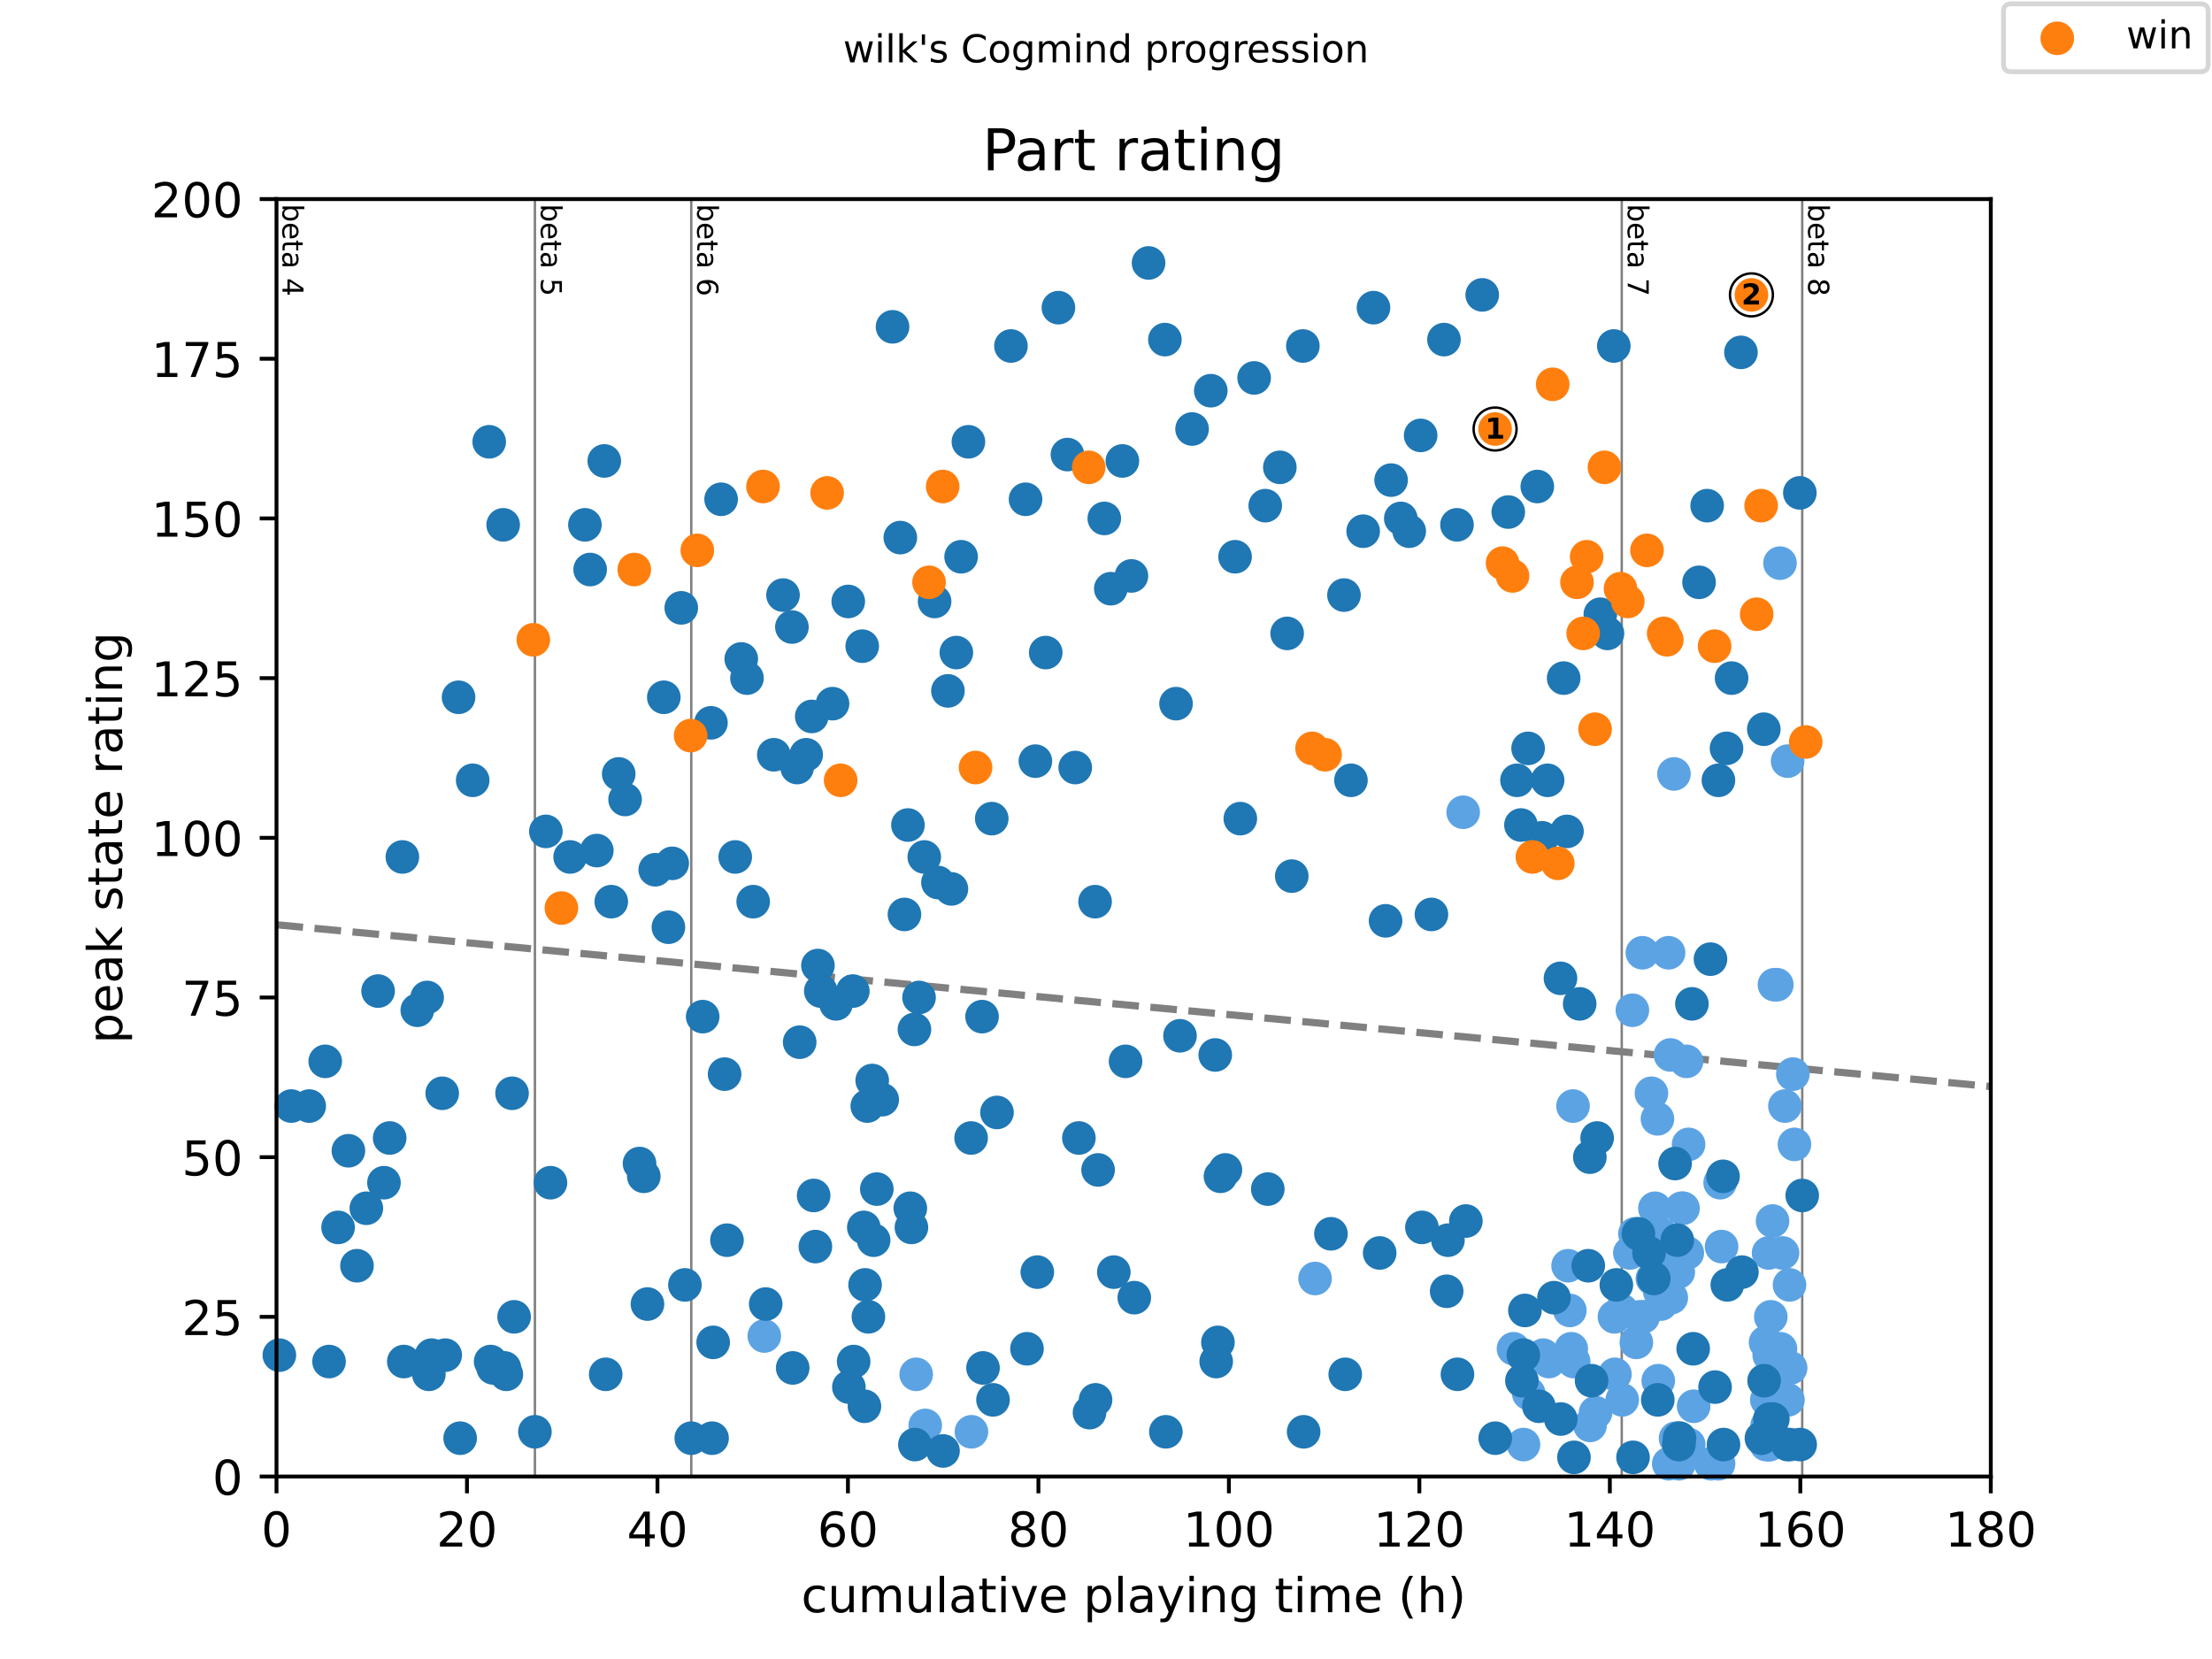 <?xml version="1.0" encoding="utf-8" standalone="no"?>
<!DOCTYPE svg PUBLIC "-//W3C//DTD SVG 1.1//EN"
  "http://www.w3.org/Graphics/SVG/1.1/DTD/svg11.dtd">
<!-- Created with matplotlib (https://matplotlib.org/) -->
<svg height="345.6pt" version="1.1" viewBox="0 0 460.8 345.6" width="460.8pt" xmlns="http://www.w3.org/2000/svg" xmlns:xlink="http://www.w3.org/1999/xlink">
 <defs>
  <style type="text/css">
*{stroke-linecap:butt;stroke-linejoin:round;}
  </style>
 </defs>
 <g id="figure_1">
  <g id="patch_1">
   <path d="M 0 345.6 
L 460.8 345.6 
L 460.8 0 
L 0 0 
z
" style="fill:#ffffff;"/>
  </g>
  <g id="axes_1">
   <g id="patch_2">
    <path d="M 57.6 307.584 
L 414.72 307.584 
L 414.72 41.472 
L 57.6 41.472 
z
" style="fill:#ffffff;"/>
   </g>
   <g id="line2d_1">
    <path clip-path="url(#pfd001aaa72)" d="M 57.6 192.642 
L 414.72 226.344 
" style="fill:none;stroke:#808080;stroke-dasharray:5.55,2.4;stroke-dashoffset:0;stroke-width:1.5;"/>
   </g>
   <g id="line2d_2">
    <path clip-path="url(#pfd001aaa72)" d="M 111.433 307.584 
L 111.433 41.472 
" style="fill:none;stroke:#808080;stroke-linecap:square;stroke-width:0.5;"/>
   </g>
   <g id="line2d_3">
    <path clip-path="url(#pfd001aaa72)" d="M 144.003 307.584 
L 144.003 41.472 
" style="fill:none;stroke:#808080;stroke-linecap:square;stroke-width:0.5;"/>
   </g>
   <g id="line2d_4">
    <path clip-path="url(#pfd001aaa72)" d="M 337.84 307.584 
L 337.84 41.472 
" style="fill:none;stroke:#808080;stroke-linecap:square;stroke-width:0.5;"/>
   </g>
   <g id="line2d_5">
    <path clip-path="url(#pfd001aaa72)" d="M 375.437 307.584 
L 375.437 41.472 
" style="fill:none;stroke:#808080;stroke-linecap:square;stroke-width:0.5;"/>
   </g>
   <g id="text_1">
    <!-- beta 4 -->
    <defs>
     <path d="M 48.688 27.297 
Q 48.688 37.203 44.609 42.844 
Q 40.531 48.484 33.406 48.484 
Q 26.266 48.484 22.188 42.844 
Q 18.109 37.203 18.109 27.297 
Q 18.109 17.391 22.188 11.75 
Q 26.266 6.109 33.406 6.109 
Q 40.531 6.109 44.609 11.75 
Q 48.688 17.391 48.688 27.297 
z
M 18.109 46.391 
Q 20.953 51.266 25.266 53.625 
Q 29.594 56 35.594 56 
Q 45.562 56 51.781 48.094 
Q 58.016 40.188 58.016 27.297 
Q 58.016 14.406 51.781 6.484 
Q 45.562 -1.422 35.594 -1.422 
Q 29.594 -1.422 25.266 0.953 
Q 20.953 3.328 18.109 8.203 
L 18.109 0 
L 9.078 0 
L 9.078 75.984 
L 18.109 75.984 
z
" id="DejaVuSans-98"/>
     <path d="M 56.203 29.594 
L 56.203 25.203 
L 14.891 25.203 
Q 15.484 15.922 20.484 11.062 
Q 25.484 6.203 34.422 6.203 
Q 39.594 6.203 44.453 7.469 
Q 49.312 8.734 54.109 11.281 
L 54.109 2.781 
Q 49.266 0.734 44.188 -0.344 
Q 39.109 -1.422 33.891 -1.422 
Q 20.797 -1.422 13.156 6.188 
Q 5.516 13.812 5.516 26.812 
Q 5.516 40.234 12.766 48.109 
Q 20.016 56 32.328 56 
Q 43.359 56 49.781 48.891 
Q 56.203 41.797 56.203 29.594 
z
M 47.219 32.234 
Q 47.125 39.594 43.094 43.984 
Q 39.062 48.391 32.422 48.391 
Q 24.906 48.391 20.391 44.141 
Q 15.875 39.891 15.188 32.172 
z
" id="DejaVuSans-101"/>
     <path d="M 18.312 70.219 
L 18.312 54.688 
L 36.812 54.688 
L 36.812 47.703 
L 18.312 47.703 
L 18.312 18.016 
Q 18.312 11.328 20.141 9.422 
Q 21.969 7.516 27.594 7.516 
L 36.812 7.516 
L 36.812 0 
L 27.594 0 
Q 17.188 0 13.234 3.875 
Q 9.281 7.766 9.281 18.016 
L 9.281 47.703 
L 2.688 47.703 
L 2.688 54.688 
L 9.281 54.688 
L 9.281 70.219 
z
" id="DejaVuSans-116"/>
     <path d="M 34.281 27.484 
Q 23.391 27.484 19.188 25 
Q 14.984 22.516 14.984 16.5 
Q 14.984 11.719 18.141 8.906 
Q 21.297 6.109 26.703 6.109 
Q 34.188 6.109 38.703 11.406 
Q 43.219 16.703 43.219 25.484 
L 43.219 27.484 
z
M 52.203 31.203 
L 52.203 0 
L 43.219 0 
L 43.219 8.297 
Q 40.141 3.328 35.547 0.953 
Q 30.953 -1.422 24.312 -1.422 
Q 15.922 -1.422 10.953 3.297 
Q 6 8.016 6 15.922 
Q 6 25.141 12.172 29.828 
Q 18.359 34.516 30.609 34.516 
L 43.219 34.516 
L 43.219 35.406 
Q 43.219 41.609 39.141 45 
Q 35.062 48.391 27.688 48.391 
Q 23 48.391 18.547 47.266 
Q 14.109 46.141 10.016 43.891 
L 10.016 52.203 
Q 14.938 54.109 19.578 55.047 
Q 24.219 56 28.609 56 
Q 40.484 56 46.344 49.844 
Q 52.203 43.703 52.203 31.203 
z
" id="DejaVuSans-97"/>
     <path id="DejaVuSans-32"/>
     <path d="M 37.797 64.312 
L 12.891 25.391 
L 37.797 25.391 
z
M 35.203 72.906 
L 47.609 72.906 
L 47.609 25.391 
L 58.016 25.391 
L 58.016 17.188 
L 47.609 17.188 
L 47.609 0 
L 37.797 0 
L 37.797 17.188 
L 4.891 17.188 
L 4.891 26.703 
z
" id="DejaVuSans-52"/>
    </defs>
    <g transform="translate(58.848 42.472)rotate(-270)scale(0.06 -0.06)">
     <use xlink:href="#DejaVuSans-98"/>
     <use x="63.477" xlink:href="#DejaVuSans-101"/>
     <use x="125" xlink:href="#DejaVuSans-116"/>
     <use x="164.209" xlink:href="#DejaVuSans-97"/>
     <use x="225.488" xlink:href="#DejaVuSans-32"/>
     <use x="257.275" xlink:href="#DejaVuSans-52"/>
    </g>
   </g>
   <g id="text_2">
    <!-- beta 5 -->
    <defs>
     <path d="M 10.797 72.906 
L 49.516 72.906 
L 49.516 64.594 
L 19.828 64.594 
L 19.828 46.734 
Q 21.969 47.469 24.109 47.828 
Q 26.266 48.188 28.422 48.188 
Q 40.625 48.188 47.75 41.5 
Q 54.891 34.812 54.891 23.391 
Q 54.891 11.625 47.562 5.094 
Q 40.234 -1.422 26.906 -1.422 
Q 22.312 -1.422 17.547 -0.641 
Q 12.797 0.141 7.719 1.703 
L 7.719 11.625 
Q 12.109 9.234 16.797 8.062 
Q 21.484 6.891 26.703 6.891 
Q 35.156 6.891 40.078 11.328 
Q 45.016 15.766 45.016 23.391 
Q 45.016 31 40.078 35.438 
Q 35.156 39.891 26.703 39.891 
Q 22.75 39.891 18.812 39.016 
Q 14.891 38.141 10.797 36.281 
z
" id="DejaVuSans-53"/>
    </defs>
    <g transform="translate(112.68 42.472)rotate(-270)scale(0.06 -0.06)">
     <use xlink:href="#DejaVuSans-98"/>
     <use x="63.477" xlink:href="#DejaVuSans-101"/>
     <use x="125" xlink:href="#DejaVuSans-116"/>
     <use x="164.209" xlink:href="#DejaVuSans-97"/>
     <use x="225.488" xlink:href="#DejaVuSans-32"/>
     <use x="257.275" xlink:href="#DejaVuSans-53"/>
    </g>
   </g>
   <g id="text_3">
    <!-- beta 6 -->
    <defs>
     <path d="M 33.016 40.375 
Q 26.375 40.375 22.484 35.828 
Q 18.609 31.297 18.609 23.391 
Q 18.609 15.531 22.484 10.953 
Q 26.375 6.391 33.016 6.391 
Q 39.656 6.391 43.531 10.953 
Q 47.406 15.531 47.406 23.391 
Q 47.406 31.297 43.531 35.828 
Q 39.656 40.375 33.016 40.375 
z
M 52.594 71.297 
L 52.594 62.312 
Q 48.875 64.062 45.094 64.984 
Q 41.312 65.922 37.594 65.922 
Q 27.828 65.922 22.672 59.328 
Q 17.531 52.734 16.797 39.406 
Q 19.672 43.656 24.016 45.922 
Q 28.375 48.188 33.594 48.188 
Q 44.578 48.188 50.953 41.516 
Q 57.328 34.859 57.328 23.391 
Q 57.328 12.156 50.688 5.359 
Q 44.047 -1.422 33.016 -1.422 
Q 20.359 -1.422 13.672 8.266 
Q 6.984 17.969 6.984 36.375 
Q 6.984 53.656 15.188 63.938 
Q 23.391 74.219 37.203 74.219 
Q 40.922 74.219 44.703 73.484 
Q 48.484 72.75 52.594 71.297 
z
" id="DejaVuSans-54"/>
    </defs>
    <g transform="translate(145.251 42.472)rotate(-270)scale(0.06 -0.06)">
     <use xlink:href="#DejaVuSans-98"/>
     <use x="63.477" xlink:href="#DejaVuSans-101"/>
     <use x="125" xlink:href="#DejaVuSans-116"/>
     <use x="164.209" xlink:href="#DejaVuSans-97"/>
     <use x="225.488" xlink:href="#DejaVuSans-32"/>
     <use x="257.275" xlink:href="#DejaVuSans-54"/>
    </g>
   </g>
   <g id="text_4">
    <!-- beta 7 -->
    <defs>
     <path d="M 8.203 72.906 
L 55.078 72.906 
L 55.078 68.703 
L 28.609 0 
L 18.312 0 
L 43.219 64.594 
L 8.203 64.594 
z
" id="DejaVuSans-55"/>
    </defs>
    <g transform="translate(339.088 42.472)rotate(-270)scale(0.06 -0.06)">
     <use xlink:href="#DejaVuSans-98"/>
     <use x="63.477" xlink:href="#DejaVuSans-101"/>
     <use x="125" xlink:href="#DejaVuSans-116"/>
     <use x="164.209" xlink:href="#DejaVuSans-97"/>
     <use x="225.488" xlink:href="#DejaVuSans-32"/>
     <use x="257.275" xlink:href="#DejaVuSans-55"/>
    </g>
   </g>
   <g id="text_5">
    <!-- beta 8 -->
    <defs>
     <path d="M 31.781 34.625 
Q 24.75 34.625 20.719 30.859 
Q 16.703 27.094 16.703 20.516 
Q 16.703 13.922 20.719 10.156 
Q 24.75 6.391 31.781 6.391 
Q 38.812 6.391 42.859 10.172 
Q 46.922 13.969 46.922 20.516 
Q 46.922 27.094 42.891 30.859 
Q 38.875 34.625 31.781 34.625 
z
M 21.922 38.812 
Q 15.578 40.375 12.031 44.719 
Q 8.5 49.078 8.5 55.328 
Q 8.5 64.062 14.719 69.141 
Q 20.953 74.219 31.781 74.219 
Q 42.672 74.219 48.875 69.141 
Q 55.078 64.062 55.078 55.328 
Q 55.078 49.078 51.531 44.719 
Q 48 40.375 41.703 38.812 
Q 48.828 37.156 52.797 32.312 
Q 56.781 27.484 56.781 20.516 
Q 56.781 9.906 50.312 4.234 
Q 43.844 -1.422 31.781 -1.422 
Q 19.734 -1.422 13.25 4.234 
Q 6.781 9.906 6.781 20.516 
Q 6.781 27.484 10.781 32.312 
Q 14.797 37.156 21.922 38.812 
z
M 18.312 54.391 
Q 18.312 48.734 21.844 45.562 
Q 25.391 42.391 31.781 42.391 
Q 38.141 42.391 41.719 45.562 
Q 45.312 48.734 45.312 54.391 
Q 45.312 60.062 41.719 63.234 
Q 38.141 66.406 31.781 66.406 
Q 25.391 66.406 21.844 63.234 
Q 18.312 60.062 18.312 54.391 
z
" id="DejaVuSans-56"/>
    </defs>
    <g transform="translate(376.685 42.472)rotate(-270)scale(0.06 -0.06)">
     <use xlink:href="#DejaVuSans-98"/>
     <use x="63.477" xlink:href="#DejaVuSans-101"/>
     <use x="125" xlink:href="#DejaVuSans-116"/>
     <use x="164.209" xlink:href="#DejaVuSans-97"/>
     <use x="225.488" xlink:href="#DejaVuSans-32"/>
     <use x="257.275" xlink:href="#DejaVuSans-56"/>
    </g>
   </g>
   <g id="PathCollection_1">
    <defs>
     <path d="M 0 3 
C 0.796 3 1.559 2.684 2.121 2.121 
C 2.684 1.559 3 0.796 3 0 
C 3 -0.796 2.684 -1.559 2.121 -2.121 
C 1.559 -2.684 0.796 -3 0 -3 
C -0.796 -3 -1.559 -2.684 -2.121 -2.121 
C -2.684 -1.559 -3 -0.796 -3 0 
C -3 0.796 -2.684 1.559 -2.121 2.121 
C -1.559 2.684 -0.796 3 0 3 
z
" id="m97b3a5cec9" style="stroke:#5ca3e4;"/>
    </defs>
    <g>
     <use style="fill:#5ca3e4;stroke:#5ca3e4;" x="159.214" xlink:href="#m97b3a5cec9" y="278.312"/>
     <use style="fill:#5ca3e4;stroke:#5ca3e4;" x="190.859" xlink:href="#m97b3a5cec9" y="286.295"/>
     <use style="fill:#5ca3e4;stroke:#5ca3e4;" x="192.743" xlink:href="#m97b3a5cec9" y="296.94"/>
     <use style="fill:#5ca3e4;stroke:#5ca3e4;" x="202.366" xlink:href="#m97b3a5cec9" y="298.27"/>
     <use style="fill:#5ca3e4;stroke:#5ca3e4;" x="273.955" xlink:href="#m97b3a5cec9" y="266.337"/>
     <use style="fill:#5ca3e4;stroke:#5ca3e4;" x="304.806" xlink:href="#m97b3a5cec9" y="169.206"/>
     <use style="fill:#5ca3e4;stroke:#5ca3e4;" x="315.289" xlink:href="#m97b3a5cec9" y="280.973"/>
     <use style="fill:#5ca3e4;stroke:#5ca3e4;" x="317.372" xlink:href="#m97b3a5cec9" y="300.931"/>
     <use style="fill:#5ca3e4;stroke:#5ca3e4;" x="318.463" xlink:href="#m97b3a5cec9" y="290.287"/>
     <use style="fill:#5ca3e4;stroke:#5ca3e4;" x="321.472" xlink:href="#m97b3a5cec9" y="282.303"/>
     <use style="fill:#5ca3e4;stroke:#5ca3e4;" x="322.662" xlink:href="#m97b3a5cec9" y="283.634"/>
     <use style="fill:#5ca3e4;stroke:#5ca3e4;" x="326.663" xlink:href="#m97b3a5cec9" y="263.676"/>
     <use style="fill:#5ca3e4;stroke:#5ca3e4;" x="327.027" xlink:href="#m97b3a5cec9" y="272.989"/>
     <use style="fill:#5ca3e4;stroke:#5ca3e4;" x="327.325" xlink:href="#m97b3a5cec9" y="280.973"/>
     <use style="fill:#5ca3e4;stroke:#5ca3e4;" x="327.689" xlink:href="#m97b3a5cec9" y="230.412"/>
     <use style="fill:#5ca3e4;stroke:#5ca3e4;" x="327.821" xlink:href="#m97b3a5cec9" y="283.634"/>
     <use style="fill:#5ca3e4;stroke:#5ca3e4;" x="331.227" xlink:href="#m97b3a5cec9" y="296.94"/>
     <use style="fill:#5ca3e4;stroke:#5ca3e4;" x="332.384" xlink:href="#m97b3a5cec9" y="294.278"/>
     <use style="fill:#5ca3e4;stroke:#5ca3e4;" x="336.319" xlink:href="#m97b3a5cec9" y="274.32"/>
     <use style="fill:#5ca3e4;stroke:#5ca3e4;" x="336.418" xlink:href="#m97b3a5cec9" y="286.295"/>
     <use style="fill:#5ca3e4;stroke:#5ca3e4;" x="337.84" xlink:href="#m97b3a5cec9" y="272.989"/>
     <use style="fill:#5ca3e4;stroke:#5ca3e4;" x="337.939" xlink:href="#m97b3a5cec9" y="291.617"/>
     <use style="fill:#5ca3e4;stroke:#5ca3e4;" x="339.526" xlink:href="#m97b3a5cec9" y="261.014"/>
     <use style="fill:#5ca3e4;stroke:#5ca3e4;" x="340.055" xlink:href="#m97b3a5cec9" y="210.453"/>
     <use style="fill:#5ca3e4;stroke:#5ca3e4;" x="340.585" xlink:href="#m97b3a5cec9" y="257.023"/>
     <use style="fill:#5ca3e4;stroke:#5ca3e4;" x="340.882" xlink:href="#m97b3a5cec9" y="279.642"/>
     <use style="fill:#5ca3e4;stroke:#5ca3e4;" x="341.577" xlink:href="#m97b3a5cec9" y="274.32"/>
     <use style="fill:#5ca3e4;stroke:#5ca3e4;" x="342.139" xlink:href="#m97b3a5cec9" y="198.478"/>
     <use style="fill:#5ca3e4;stroke:#5ca3e4;" x="342.304" xlink:href="#m97b3a5cec9" y="274.32"/>
     <use style="fill:#5ca3e4;stroke:#5ca3e4;" x="344.023" xlink:href="#m97b3a5cec9" y="227.75"/>
     <use style="fill:#5ca3e4;stroke:#5ca3e4;" x="344.222" xlink:href="#m97b3a5cec9" y="266.337"/>
     <use style="fill:#5ca3e4;stroke:#5ca3e4;" x="344.751" xlink:href="#m97b3a5cec9" y="251.7"/>
     <use style="fill:#5ca3e4;stroke:#5ca3e4;" x="345.28" xlink:href="#m97b3a5cec9" y="233.073"/>
     <use style="fill:#5ca3e4;stroke:#5ca3e4;" x="345.445" xlink:href="#m97b3a5cec9" y="287.626"/>
     <use style="fill:#5ca3e4;stroke:#5ca3e4;" x="345.578" xlink:href="#m97b3a5cec9" y="263.676"/>
     <use style="fill:#5ca3e4;stroke:#5ca3e4;" x="345.743" xlink:href="#m97b3a5cec9" y="268.998"/>
     <use style="fill:#5ca3e4;stroke:#5ca3e4;" x="345.875" xlink:href="#m97b3a5cec9" y="257.023"/>
     <use style="fill:#5ca3e4;stroke:#5ca3e4;" x="346.007" xlink:href="#m97b3a5cec9" y="271.659"/>
     <use style="fill:#5ca3e4;stroke:#5ca3e4;" x="347.595" xlink:href="#m97b3a5cec9" y="198.478"/>
     <use style="fill:#5ca3e4;stroke:#5ca3e4;" x="347.628" xlink:href="#m97b3a5cec9" y="304.923"/>
     <use style="fill:#5ca3e4;stroke:#5ca3e4;" x="347.991" xlink:href="#m97b3a5cec9" y="219.767"/>
     <use style="fill:#5ca3e4;stroke:#5ca3e4;" x="348.157" xlink:href="#m97b3a5cec9" y="270.328"/>
     <use style="fill:#5ca3e4;stroke:#5ca3e4;" x="348.719" xlink:href="#m97b3a5cec9" y="161.222"/>
     <use style="fill:#5ca3e4;stroke:#5ca3e4;" x="349.05" xlink:href="#m97b3a5cec9" y="299.601"/>
     <use style="fill:#5ca3e4;stroke:#5ca3e4;" x="349.612" xlink:href="#m97b3a5cec9" y="265.006"/>
     <use style="fill:#5ca3e4;stroke:#5ca3e4;" x="349.777" xlink:href="#m97b3a5cec9" y="304.923"/>
     <use style="fill:#5ca3e4;stroke:#5ca3e4;" x="349.81" xlink:href="#m97b3a5cec9" y="299.601"/>
     <use style="fill:#5ca3e4;stroke:#5ca3e4;" x="350.306" xlink:href="#m97b3a5cec9" y="251.7"/>
     <use style="fill:#5ca3e4;stroke:#5ca3e4;" x="350.604" xlink:href="#m97b3a5cec9" y="251.7"/>
     <use style="fill:#5ca3e4;stroke:#5ca3e4;" x="351.331" xlink:href="#m97b3a5cec9" y="221.098"/>
     <use style="fill:#5ca3e4;stroke:#5ca3e4;" x="351.497" xlink:href="#m97b3a5cec9" y="261.014"/>
     <use style="fill:#5ca3e4;stroke:#5ca3e4;" x="351.761" xlink:href="#m97b3a5cec9" y="238.395"/>
     <use style="fill:#5ca3e4;stroke:#5ca3e4;" x="351.794" xlink:href="#m97b3a5cec9" y="300.931"/>
     <use style="fill:#5ca3e4;stroke:#5ca3e4;" x="352.819" xlink:href="#m97b3a5cec9" y="292.948"/>
     <use style="fill:#5ca3e4;stroke:#5ca3e4;" x="356.39" xlink:href="#m97b3a5cec9" y="304.923"/>
     <use style="fill:#5ca3e4;stroke:#5ca3e4;" x="358.011" xlink:href="#m97b3a5cec9" y="304.923"/>
     <use style="fill:#5ca3e4;stroke:#5ca3e4;" x="358.341" xlink:href="#m97b3a5cec9" y="246.378"/>
     <use style="fill:#5ca3e4;stroke:#5ca3e4;" x="358.639" xlink:href="#m97b3a5cec9" y="259.684"/>
     <use style="fill:#5ca3e4;stroke:#5ca3e4;" x="367.798" xlink:href="#m97b3a5cec9" y="279.642"/>
     <use style="fill:#5ca3e4;stroke:#5ca3e4;" x="367.931" xlink:href="#m97b3a5cec9" y="300.931"/>
     <use style="fill:#5ca3e4;stroke:#5ca3e4;" x="368.063" xlink:href="#m97b3a5cec9" y="291.617"/>
     <use style="fill:#5ca3e4;stroke:#5ca3e4;" x="368.129" xlink:href="#m97b3a5cec9" y="296.94"/>
     <use style="fill:#5ca3e4;stroke:#5ca3e4;" x="368.427" xlink:href="#m97b3a5cec9" y="261.014"/>
     <use style="fill:#5ca3e4;stroke:#5ca3e4;" x="368.493" xlink:href="#m97b3a5cec9" y="300.931"/>
     <use style="fill:#5ca3e4;stroke:#5ca3e4;" x="368.559" xlink:href="#m97b3a5cec9" y="282.303"/>
     <use style="fill:#5ca3e4;stroke:#5ca3e4;" x="368.625" xlink:href="#m97b3a5cec9" y="300.931"/>
     <use style="fill:#5ca3e4;stroke:#5ca3e4;" x="368.89" xlink:href="#m97b3a5cec9" y="274.32"/>
     <use style="fill:#5ca3e4;stroke:#5ca3e4;" x="368.989" xlink:href="#m97b3a5cec9" y="299.601"/>
     <use style="fill:#5ca3e4;stroke:#5ca3e4;" x="369.253" xlink:href="#m97b3a5cec9" y="254.362"/>
     <use style="fill:#5ca3e4;stroke:#5ca3e4;" x="369.65" xlink:href="#m97b3a5cec9" y="205.131"/>
     <use style="fill:#5ca3e4;stroke:#5ca3e4;" x="369.716" xlink:href="#m97b3a5cec9" y="299.601"/>
     <use style="fill:#5ca3e4;stroke:#5ca3e4;" x="370.146" xlink:href="#m97b3a5cec9" y="205.131"/>
     <use style="fill:#5ca3e4;stroke:#5ca3e4;" x="370.807" xlink:href="#m97b3a5cec9" y="117.314"/>
     <use style="fill:#5ca3e4;stroke:#5ca3e4;" x="370.907" xlink:href="#m97b3a5cec9" y="280.973"/>
     <use style="fill:#5ca3e4;stroke:#5ca3e4;" x="371.337" xlink:href="#m97b3a5cec9" y="261.014"/>
     <use style="fill:#5ca3e4;stroke:#5ca3e4;" x="371.469" xlink:href="#m97b3a5cec9" y="284.964"/>
     <use style="fill:#5ca3e4;stroke:#5ca3e4;" x="371.833" xlink:href="#m97b3a5cec9" y="230.412"/>
     <use style="fill:#5ca3e4;stroke:#5ca3e4;" x="372.395" xlink:href="#m97b3a5cec9" y="158.561"/>
     <use style="fill:#5ca3e4;stroke:#5ca3e4;" x="372.461" xlink:href="#m97b3a5cec9" y="291.617"/>
     <use style="fill:#5ca3e4;stroke:#5ca3e4;" x="372.791" xlink:href="#m97b3a5cec9" y="267.667"/>
     <use style="fill:#5ca3e4;stroke:#5ca3e4;" x="373.023" xlink:href="#m97b3a5cec9" y="284.964"/>
     <use style="fill:#5ca3e4;stroke:#5ca3e4;" x="373.056" xlink:href="#m97b3a5cec9" y="300.931"/>
     <use style="fill:#5ca3e4;stroke:#5ca3e4;" x="373.486" xlink:href="#m97b3a5cec9" y="223.759"/>
     <use style="fill:#5ca3e4;stroke:#5ca3e4;" x="373.817" xlink:href="#m97b3a5cec9" y="238.395"/>
    </g>
   </g>
   <g id="PathCollection_2">
    <defs>
     <path d="M 0 3 
C 0.796 3 1.559 2.684 2.121 2.121 
C 2.684 1.559 3 0.796 3 0 
C 3 -0.796 2.684 -1.559 2.121 -2.121 
C 1.559 -2.684 0.796 -3 0 -3 
C -0.796 -3 -1.559 -2.684 -2.121 -2.121 
C -2.684 -1.559 -3 -0.796 -3 0 
C -3 0.796 -2.684 1.559 -2.121 2.121 
C -1.559 2.684 -0.796 3 0 3 
z
" id="mdf65125f02" style="stroke:#1f77b4;"/>
    </defs>
    <g>
     <use style="fill:#1f77b4;stroke:#1f77b4;" x="58.195" xlink:href="#mdf65125f02" y="282.303"/>
     <use style="fill:#1f77b4;stroke:#1f77b4;" x="60.675" xlink:href="#mdf65125f02" y="230.412"/>
     <use style="fill:#1f77b4;stroke:#1f77b4;" x="64.412" xlink:href="#mdf65125f02" y="230.412"/>
     <use style="fill:#1f77b4;stroke:#1f77b4;" x="67.751" xlink:href="#mdf65125f02" y="221.098"/>
     <use style="fill:#1f77b4;stroke:#1f77b4;" x="68.545" xlink:href="#mdf65125f02" y="283.634"/>
     <use style="fill:#1f77b4;stroke:#1f77b4;" x="70.43" xlink:href="#mdf65125f02" y="255.692"/>
     <use style="fill:#1f77b4;stroke:#1f77b4;" x="72.579" xlink:href="#mdf65125f02" y="239.725"/>
     <use style="fill:#1f77b4;stroke:#1f77b4;" x="74.365" xlink:href="#mdf65125f02" y="263.676"/>
     <use style="fill:#1f77b4;stroke:#1f77b4;" x="76.316" xlink:href="#mdf65125f02" y="251.7"/>
     <use style="fill:#1f77b4;stroke:#1f77b4;" x="78.763" xlink:href="#mdf65125f02" y="206.461"/>
     <use style="fill:#1f77b4;stroke:#1f77b4;" x="79.986" xlink:href="#mdf65125f02" y="246.378"/>
     <use style="fill:#1f77b4;stroke:#1f77b4;" x="81.177" xlink:href="#mdf65125f02" y="237.064"/>
     <use style="fill:#1f77b4;stroke:#1f77b4;" x="83.822" xlink:href="#mdf65125f02" y="178.52"/>
     <use style="fill:#1f77b4;stroke:#1f77b4;" x="84.119" xlink:href="#mdf65125f02" y="283.634"/>
     <use style="fill:#1f77b4;stroke:#1f77b4;" x="86.93" xlink:href="#mdf65125f02" y="210.453"/>
     <use style="fill:#1f77b4;stroke:#1f77b4;" x="88.98" xlink:href="#mdf65125f02" y="207.792"/>
     <use style="fill:#1f77b4;stroke:#1f77b4;" x="89.344" xlink:href="#mdf65125f02" y="286.295"/>
     <use style="fill:#1f77b4;stroke:#1f77b4;" x="89.906" xlink:href="#mdf65125f02" y="282.303"/>
     <use style="fill:#1f77b4;stroke:#1f77b4;" x="92.122" xlink:href="#mdf65125f02" y="227.75"/>
     <use style="fill:#1f77b4;stroke:#1f77b4;" x="92.75" xlink:href="#mdf65125f02" y="282.303"/>
     <use style="fill:#1f77b4;stroke:#1f77b4;" x="95.527" xlink:href="#mdf65125f02" y="145.256"/>
     <use style="fill:#1f77b4;stroke:#1f77b4;" x="95.858" xlink:href="#mdf65125f02" y="299.601"/>
     <use style="fill:#1f77b4;stroke:#1f77b4;" x="98.47" xlink:href="#mdf65125f02" y="162.553"/>
     <use style="fill:#1f77b4;stroke:#1f77b4;" x="101.909" xlink:href="#mdf65125f02" y="92.033"/>
     <use style="fill:#1f77b4;stroke:#1f77b4;" x="102.207" xlink:href="#mdf65125f02" y="283.634"/>
     <use style="fill:#1f77b4;stroke:#1f77b4;" x="102.736" xlink:href="#mdf65125f02" y="284.964"/>
     <use style="fill:#1f77b4;stroke:#1f77b4;" x="104.819" xlink:href="#mdf65125f02" y="109.331"/>
     <use style="fill:#1f77b4;stroke:#1f77b4;" x="105.084" xlink:href="#mdf65125f02" y="284.964"/>
     <use style="fill:#1f77b4;stroke:#1f77b4;" x="105.481" xlink:href="#mdf65125f02" y="286.295"/>
     <use style="fill:#1f77b4;stroke:#1f77b4;" x="106.671" xlink:href="#mdf65125f02" y="227.75"/>
     <use style="fill:#1f77b4;stroke:#1f77b4;" x="107.101" xlink:href="#mdf65125f02" y="274.32"/>
     <use style="fill:#1f77b4;stroke:#1f77b4;" x="111.433" xlink:href="#mdf65125f02" y="298.27"/>
     <use style="fill:#1f77b4;stroke:#1f77b4;" x="113.714" xlink:href="#mdf65125f02" y="173.197"/>
     <use style="fill:#1f77b4;stroke:#1f77b4;" x="114.673" xlink:href="#mdf65125f02" y="246.378"/>
     <use style="fill:#1f77b4;stroke:#1f77b4;" x="118.773" xlink:href="#mdf65125f02" y="178.52"/>
     <use style="fill:#1f77b4;stroke:#1f77b4;" x="121.849" xlink:href="#mdf65125f02" y="109.331"/>
     <use style="fill:#1f77b4;stroke:#1f77b4;" x="122.94" xlink:href="#mdf65125f02" y="118.644"/>
     <use style="fill:#1f77b4;stroke:#1f77b4;" x="124.329" xlink:href="#mdf65125f02" y="177.189"/>
     <use style="fill:#1f77b4;stroke:#1f77b4;" x="125.883" xlink:href="#mdf65125f02" y="96.025"/>
     <use style="fill:#1f77b4;stroke:#1f77b4;" x="126.18" xlink:href="#mdf65125f02" y="286.295"/>
     <use style="fill:#1f77b4;stroke:#1f77b4;" x="127.338" xlink:href="#mdf65125f02" y="187.834"/>
     <use style="fill:#1f77b4;stroke:#1f77b4;" x="128.892" xlink:href="#mdf65125f02" y="161.222"/>
     <use style="fill:#1f77b4;stroke:#1f77b4;" x="130.214" xlink:href="#mdf65125f02" y="166.545"/>
     <use style="fill:#1f77b4;stroke:#1f77b4;" x="133.223" xlink:href="#mdf65125f02" y="242.387"/>
     <use style="fill:#1f77b4;stroke:#1f77b4;" x="134.116" xlink:href="#mdf65125f02" y="245.048"/>
     <use style="fill:#1f77b4;stroke:#1f77b4;" x="134.877" xlink:href="#mdf65125f02" y="271.659"/>
     <use style="fill:#1f77b4;stroke:#1f77b4;" x="136.497" xlink:href="#mdf65125f02" y="181.181"/>
     <use style="fill:#1f77b4;stroke:#1f77b4;" x="138.283" xlink:href="#mdf65125f02" y="145.256"/>
     <use style="fill:#1f77b4;stroke:#1f77b4;" x="139.242" xlink:href="#mdf65125f02" y="193.156"/>
     <use style="fill:#1f77b4;stroke:#1f77b4;" x="140.035" xlink:href="#mdf65125f02" y="179.85"/>
     <use style="fill:#1f77b4;stroke:#1f77b4;" x="141.92" xlink:href="#mdf65125f02" y="126.628"/>
     <use style="fill:#1f77b4;stroke:#1f77b4;" x="142.681" xlink:href="#mdf65125f02" y="267.667"/>
     <use style="fill:#1f77b4;stroke:#1f77b4;" x="144.003" xlink:href="#mdf65125f02" y="299.601"/>
     <use style="fill:#1f77b4;stroke:#1f77b4;" x="146.384" xlink:href="#mdf65125f02" y="211.784"/>
     <use style="fill:#1f77b4;stroke:#1f77b4;" x="148.103" xlink:href="#mdf65125f02" y="150.578"/>
     <use style="fill:#1f77b4;stroke:#1f77b4;" x="148.335" xlink:href="#mdf65125f02" y="299.601"/>
     <use style="fill:#1f77b4;stroke:#1f77b4;" x="148.566" xlink:href="#mdf65125f02" y="279.642"/>
     <use style="fill:#1f77b4;stroke:#1f77b4;" x="150.22" xlink:href="#mdf65125f02" y="104.008"/>
     <use style="fill:#1f77b4;stroke:#1f77b4;" x="150.947" xlink:href="#mdf65125f02" y="223.759"/>
     <use style="fill:#1f77b4;stroke:#1f77b4;" x="151.443" xlink:href="#mdf65125f02" y="258.353"/>
     <use style="fill:#1f77b4;stroke:#1f77b4;" x="153.163" xlink:href="#mdf65125f02" y="178.52"/>
     <use style="fill:#1f77b4;stroke:#1f77b4;" x="154.419" xlink:href="#mdf65125f02" y="137.272"/>
     <use style="fill:#1f77b4;stroke:#1f77b4;" x="155.61" xlink:href="#mdf65125f02" y="141.264"/>
     <use style="fill:#1f77b4;stroke:#1f77b4;" x="156.899" xlink:href="#mdf65125f02" y="187.834"/>
     <use style="fill:#1f77b4;stroke:#1f77b4;" x="159.511" xlink:href="#mdf65125f02" y="271.659"/>
     <use style="fill:#1f77b4;stroke:#1f77b4;" x="161.198" xlink:href="#mdf65125f02" y="157.231"/>
     <use style="fill:#1f77b4;stroke:#1f77b4;" x="163.116" xlink:href="#mdf65125f02" y="123.967"/>
     <use style="fill:#1f77b4;stroke:#1f77b4;" x="164.967" xlink:href="#mdf65125f02" y="130.62"/>
     <use style="fill:#1f77b4;stroke:#1f77b4;" x="165.133" xlink:href="#mdf65125f02" y="284.964"/>
     <use style="fill:#1f77b4;stroke:#1f77b4;" x="166.059" xlink:href="#mdf65125f02" y="159.892"/>
     <use style="fill:#1f77b4;stroke:#1f77b4;" x="166.588" xlink:href="#mdf65125f02" y="217.106"/>
     <use style="fill:#1f77b4;stroke:#1f77b4;" x="167.943" xlink:href="#mdf65125f02" y="157.231"/>
     <use style="fill:#1f77b4;stroke:#1f77b4;" x="169.101" xlink:href="#mdf65125f02" y="149.247"/>
     <use style="fill:#1f77b4;stroke:#1f77b4;" x="169.498" xlink:href="#mdf65125f02" y="249.039"/>
     <use style="fill:#1f77b4;stroke:#1f77b4;" x="169.861" xlink:href="#mdf65125f02" y="259.684"/>
     <use style="fill:#1f77b4;stroke:#1f77b4;" x="170.39" xlink:href="#mdf65125f02" y="201.139"/>
     <use style="fill:#1f77b4;stroke:#1f77b4;" x="170.986" xlink:href="#mdf65125f02" y="206.461"/>
     <use style="fill:#1f77b4;stroke:#1f77b4;" x="173.433" xlink:href="#mdf65125f02" y="146.586"/>
     <use style="fill:#1f77b4;stroke:#1f77b4;" x="174.16" xlink:href="#mdf65125f02" y="209.123"/>
     <use style="fill:#1f77b4;stroke:#1f77b4;" x="176.706" xlink:href="#mdf65125f02" y="125.297"/>
     <use style="fill:#1f77b4;stroke:#1f77b4;" x="176.838" xlink:href="#mdf65125f02" y="288.956"/>
     <use style="fill:#1f77b4;stroke:#1f77b4;" x="177.665" xlink:href="#mdf65125f02" y="206.461"/>
     <use style="fill:#1f77b4;stroke:#1f77b4;" x="177.83" xlink:href="#mdf65125f02" y="283.634"/>
     <use style="fill:#1f77b4;stroke:#1f77b4;" x="179.616" xlink:href="#mdf65125f02" y="134.611"/>
     <use style="fill:#1f77b4;stroke:#1f77b4;" x="179.947" xlink:href="#mdf65125f02" y="255.692"/>
     <use style="fill:#1f77b4;stroke:#1f77b4;" x="180.079" xlink:href="#mdf65125f02" y="292.948"/>
     <use style="fill:#1f77b4;stroke:#1f77b4;" x="180.211" xlink:href="#mdf65125f02" y="267.667"/>
     <use style="fill:#1f77b4;stroke:#1f77b4;" x="180.674" xlink:href="#mdf65125f02" y="230.412"/>
     <use style="fill:#1f77b4;stroke:#1f77b4;" x="180.906" xlink:href="#mdf65125f02" y="274.32"/>
     <use style="fill:#1f77b4;stroke:#1f77b4;" x="181.699" xlink:href="#mdf65125f02" y="225.089"/>
     <use style="fill:#1f77b4;stroke:#1f77b4;" x="181.997" xlink:href="#mdf65125f02" y="258.353"/>
     <use style="fill:#1f77b4;stroke:#1f77b4;" x="182.658" xlink:href="#mdf65125f02" y="247.709"/>
     <use style="fill:#1f77b4;stroke:#1f77b4;" x="183.782" xlink:href="#mdf65125f02" y="229.081"/>
     <use style="fill:#1f77b4;stroke:#1f77b4;" x="185.932" xlink:href="#mdf65125f02" y="68.083"/>
     <use style="fill:#1f77b4;stroke:#1f77b4;" x="187.552" xlink:href="#mdf65125f02" y="111.992"/>
     <use style="fill:#1f77b4;stroke:#1f77b4;" x="188.412" xlink:href="#mdf65125f02" y="190.495"/>
     <use style="fill:#1f77b4;stroke:#1f77b4;" x="189.139" xlink:href="#mdf65125f02" y="171.867"/>
     <use style="fill:#1f77b4;stroke:#1f77b4;" x="189.635" xlink:href="#mdf65125f02" y="251.7"/>
     <use style="fill:#1f77b4;stroke:#1f77b4;" x="189.867" xlink:href="#mdf65125f02" y="255.692"/>
     <use style="fill:#1f77b4;stroke:#1f77b4;" x="190.495" xlink:href="#mdf65125f02" y="214.445"/>
     <use style="fill:#1f77b4;stroke:#1f77b4;" x="190.594" xlink:href="#mdf65125f02" y="300.931"/>
     <use style="fill:#1f77b4;stroke:#1f77b4;" x="191.454" xlink:href="#mdf65125f02" y="207.792"/>
     <use style="fill:#1f77b4;stroke:#1f77b4;" x="192.545" xlink:href="#mdf65125f02" y="178.52"/>
     <use style="fill:#1f77b4;stroke:#1f77b4;" x="194.694" xlink:href="#mdf65125f02" y="125.297"/>
     <use style="fill:#1f77b4;stroke:#1f77b4;" x="195.389" xlink:href="#mdf65125f02" y="183.842"/>
     <use style="fill:#1f77b4;stroke:#1f77b4;" x="196.447" xlink:href="#mdf65125f02" y="302.262"/>
     <use style="fill:#1f77b4;stroke:#1f77b4;" x="197.472" xlink:href="#mdf65125f02" y="143.925"/>
     <use style="fill:#1f77b4;stroke:#1f77b4;" x="198.199" xlink:href="#mdf65125f02" y="185.172"/>
     <use style="fill:#1f77b4;stroke:#1f77b4;" x="199.225" xlink:href="#mdf65125f02" y="135.942"/>
     <use style="fill:#1f77b4;stroke:#1f77b4;" x="200.217" xlink:href="#mdf65125f02" y="115.983"/>
     <use style="fill:#1f77b4;stroke:#1f77b4;" x="201.738" xlink:href="#mdf65125f02" y="92.033"/>
     <use style="fill:#1f77b4;stroke:#1f77b4;" x="202.3" xlink:href="#mdf65125f02" y="237.064"/>
     <use style="fill:#1f77b4;stroke:#1f77b4;" x="204.581" xlink:href="#mdf65125f02" y="211.784"/>
     <use style="fill:#1f77b4;stroke:#1f77b4;" x="204.78" xlink:href="#mdf65125f02" y="284.964"/>
     <use style="fill:#1f77b4;stroke:#1f77b4;" x="206.598" xlink:href="#mdf65125f02" y="170.536"/>
     <use style="fill:#1f77b4;stroke:#1f77b4;" x="206.863" xlink:href="#mdf65125f02" y="291.617"/>
     <use style="fill:#1f77b4;stroke:#1f77b4;" x="207.69" xlink:href="#mdf65125f02" y="231.742"/>
     <use style="fill:#1f77b4;stroke:#1f77b4;" x="210.599" xlink:href="#mdf65125f02" y="72.075"/>
     <use style="fill:#1f77b4;stroke:#1f77b4;" x="213.642" xlink:href="#mdf65125f02" y="104.008"/>
     <use style="fill:#1f77b4;stroke:#1f77b4;" x="213.939" xlink:href="#mdf65125f02" y="280.973"/>
     <use style="fill:#1f77b4;stroke:#1f77b4;" x="215.692" xlink:href="#mdf65125f02" y="158.561"/>
     <use style="fill:#1f77b4;stroke:#1f77b4;" x="216.089" xlink:href="#mdf65125f02" y="265.006"/>
     <use style="fill:#1f77b4;stroke:#1f77b4;" x="217.841" xlink:href="#mdf65125f02" y="135.942"/>
     <use style="fill:#1f77b4;stroke:#1f77b4;" x="220.486" xlink:href="#mdf65125f02" y="64.092"/>
     <use style="fill:#1f77b4;stroke:#1f77b4;" x="222.371" xlink:href="#mdf65125f02" y="94.694"/>
     <use style="fill:#1f77b4;stroke:#1f77b4;" x="223.991" xlink:href="#mdf65125f02" y="159.892"/>
     <use style="fill:#1f77b4;stroke:#1f77b4;" x="224.752" xlink:href="#mdf65125f02" y="237.064"/>
     <use style="fill:#1f77b4;stroke:#1f77b4;" x="226.967" xlink:href="#mdf65125f02" y="294.278"/>
     <use style="fill:#1f77b4;stroke:#1f77b4;" x="228.125" xlink:href="#mdf65125f02" y="187.834"/>
     <use style="fill:#1f77b4;stroke:#1f77b4;" x="228.224" xlink:href="#mdf65125f02" y="291.617"/>
     <use style="fill:#1f77b4;stroke:#1f77b4;" x="228.753" xlink:href="#mdf65125f02" y="243.717"/>
     <use style="fill:#1f77b4;stroke:#1f77b4;" x="230.043" xlink:href="#mdf65125f02" y="108"/>
     <use style="fill:#1f77b4;stroke:#1f77b4;" x="231.398" xlink:href="#mdf65125f02" y="122.636"/>
     <use style="fill:#1f77b4;stroke:#1f77b4;" x="232.027" xlink:href="#mdf65125f02" y="265.006"/>
     <use style="fill:#1f77b4;stroke:#1f77b4;" x="233.812" xlink:href="#mdf65125f02" y="96.025"/>
     <use style="fill:#1f77b4;stroke:#1f77b4;" x="234.474" xlink:href="#mdf65125f02" y="221.098"/>
     <use style="fill:#1f77b4;stroke:#1f77b4;" x="235.697" xlink:href="#mdf65125f02" y="119.975"/>
     <use style="fill:#1f77b4;stroke:#1f77b4;" x="236.292" xlink:href="#mdf65125f02" y="270.328"/>
     <use style="fill:#1f77b4;stroke:#1f77b4;" x="239.268" xlink:href="#mdf65125f02" y="54.778"/>
     <use style="fill:#1f77b4;stroke:#1f77b4;" x="242.674" xlink:href="#mdf65125f02" y="70.744"/>
     <use style="fill:#1f77b4;stroke:#1f77b4;" x="242.873" xlink:href="#mdf65125f02" y="298.27"/>
     <use style="fill:#1f77b4;stroke:#1f77b4;" x="244.989" xlink:href="#mdf65125f02" y="146.586"/>
     <use style="fill:#1f77b4;stroke:#1f77b4;" x="245.815" xlink:href="#mdf65125f02" y="215.775"/>
     <use style="fill:#1f77b4;stroke:#1f77b4;" x="248.329" xlink:href="#mdf65125f02" y="89.372"/>
     <use style="fill:#1f77b4;stroke:#1f77b4;" x="252.23" xlink:href="#mdf65125f02" y="81.389"/>
     <use style="fill:#1f77b4;stroke:#1f77b4;" x="253.156" xlink:href="#mdf65125f02" y="219.767"/>
     <use style="fill:#1f77b4;stroke:#1f77b4;" x="253.355" xlink:href="#mdf65125f02" y="283.634"/>
     <use style="fill:#1f77b4;stroke:#1f77b4;" x="253.718" xlink:href="#mdf65125f02" y="279.642"/>
     <use style="fill:#1f77b4;stroke:#1f77b4;" x="254.247" xlink:href="#mdf65125f02" y="245.048"/>
     <use style="fill:#1f77b4;stroke:#1f77b4;" x="255.273" xlink:href="#mdf65125f02" y="243.717"/>
     <use style="fill:#1f77b4;stroke:#1f77b4;" x="257.29" xlink:href="#mdf65125f02" y="115.983"/>
     <use style="fill:#1f77b4;stroke:#1f77b4;" x="258.381" xlink:href="#mdf65125f02" y="170.536"/>
     <use style="fill:#1f77b4;stroke:#1f77b4;" x="261.258" xlink:href="#mdf65125f02" y="78.728"/>
     <use style="fill:#1f77b4;stroke:#1f77b4;" x="263.572" xlink:href="#mdf65125f02" y="105.339"/>
     <use style="fill:#1f77b4;stroke:#1f77b4;" x="264.101" xlink:href="#mdf65125f02" y="247.709"/>
     <use style="fill:#1f77b4;stroke:#1f77b4;" x="266.614" xlink:href="#mdf65125f02" y="97.356"/>
     <use style="fill:#1f77b4;stroke:#1f77b4;" x="268.135" xlink:href="#mdf65125f02" y="131.95"/>
     <use style="fill:#1f77b4;stroke:#1f77b4;" x="269.094" xlink:href="#mdf65125f02" y="182.511"/>
     <use style="fill:#1f77b4;stroke:#1f77b4;" x="271.409" xlink:href="#mdf65125f02" y="72.075"/>
     <use style="fill:#1f77b4;stroke:#1f77b4;" x="271.574" xlink:href="#mdf65125f02" y="298.27"/>
     <use style="fill:#1f77b4;stroke:#1f77b4;" x="277.262" xlink:href="#mdf65125f02" y="257.023"/>
     <use style="fill:#1f77b4;stroke:#1f77b4;" x="279.973" xlink:href="#mdf65125f02" y="123.967"/>
     <use style="fill:#1f77b4;stroke:#1f77b4;" x="280.238" xlink:href="#mdf65125f02" y="286.295"/>
     <use style="fill:#1f77b4;stroke:#1f77b4;" x="281.428" xlink:href="#mdf65125f02" y="162.553"/>
     <use style="fill:#1f77b4;stroke:#1f77b4;" x="283.974" xlink:href="#mdf65125f02" y="110.661"/>
     <use style="fill:#1f77b4;stroke:#1f77b4;" x="286.124" xlink:href="#mdf65125f02" y="64.092"/>
     <use style="fill:#1f77b4;stroke:#1f77b4;" x="287.413" xlink:href="#mdf65125f02" y="261.014"/>
     <use style="fill:#1f77b4;stroke:#1f77b4;" x="288.637" xlink:href="#mdf65125f02" y="191.825"/>
     <use style="fill:#1f77b4;stroke:#1f77b4;" x="289.794" xlink:href="#mdf65125f02" y="100.017"/>
     <use style="fill:#1f77b4;stroke:#1f77b4;" x="291.811" xlink:href="#mdf65125f02" y="108"/>
     <use style="fill:#1f77b4;stroke:#1f77b4;" x="293.564" xlink:href="#mdf65125f02" y="110.661"/>
     <use style="fill:#1f77b4;stroke:#1f77b4;" x="295.945" xlink:href="#mdf65125f02" y="90.703"/>
     <use style="fill:#1f77b4;stroke:#1f77b4;" x="296.209" xlink:href="#mdf65125f02" y="255.692"/>
     <use style="fill:#1f77b4;stroke:#1f77b4;" x="298.193" xlink:href="#mdf65125f02" y="190.495"/>
     <use style="fill:#1f77b4;stroke:#1f77b4;" x="300.805" xlink:href="#mdf65125f02" y="70.744"/>
     <use style="fill:#1f77b4;stroke:#1f77b4;" x="301.367" xlink:href="#mdf65125f02" y="268.998"/>
     <use style="fill:#1f77b4;stroke:#1f77b4;" x="301.632" xlink:href="#mdf65125f02" y="258.353"/>
     <use style="fill:#1f77b4;stroke:#1f77b4;" x="303.517" xlink:href="#mdf65125f02" y="109.331"/>
     <use style="fill:#1f77b4;stroke:#1f77b4;" x="303.616" xlink:href="#mdf65125f02" y="286.295"/>
     <use style="fill:#1f77b4;stroke:#1f77b4;" x="305.369" xlink:href="#mdf65125f02" y="254.362"/>
     <use style="fill:#1f77b4;stroke:#1f77b4;" x="308.774" xlink:href="#mdf65125f02" y="61.43"/>
     <use style="fill:#1f77b4;stroke:#1f77b4;" x="311.486" xlink:href="#mdf65125f02" y="299.601"/>
     <use style="fill:#1f77b4;stroke:#1f77b4;" x="314.197" xlink:href="#mdf65125f02" y="106.669"/>
     <use style="fill:#1f77b4;stroke:#1f77b4;" x="316.016" xlink:href="#mdf65125f02" y="162.553"/>
     <use style="fill:#1f77b4;stroke:#1f77b4;" x="316.843" xlink:href="#mdf65125f02" y="171.867"/>
     <use style="fill:#1f77b4;stroke:#1f77b4;" x="317.041" xlink:href="#mdf65125f02" y="287.626"/>
     <use style="fill:#1f77b4;stroke:#1f77b4;" x="317.339" xlink:href="#mdf65125f02" y="282.303"/>
     <use style="fill:#1f77b4;stroke:#1f77b4;" x="317.669" xlink:href="#mdf65125f02" y="272.989"/>
     <use style="fill:#1f77b4;stroke:#1f77b4;" x="318.331" xlink:href="#mdf65125f02" y="155.9"/>
     <use style="fill:#1f77b4;stroke:#1f77b4;" x="320.249" xlink:href="#mdf65125f02" y="101.347"/>
     <use style="fill:#1f77b4;stroke:#1f77b4;" x="320.579" xlink:href="#mdf65125f02" y="292.948"/>
     <use style="fill:#1f77b4;stroke:#1f77b4;" x="321.241" xlink:href="#mdf65125f02" y="174.528"/>
     <use style="fill:#1f77b4;stroke:#1f77b4;" x="322.398" xlink:href="#mdf65125f02" y="162.553"/>
     <use style="fill:#1f77b4;stroke:#1f77b4;" x="323.721" xlink:href="#mdf65125f02" y="270.328"/>
     <use style="fill:#1f77b4;stroke:#1f77b4;" x="325.076" xlink:href="#mdf65125f02" y="203.8"/>
     <use style="fill:#1f77b4;stroke:#1f77b4;" x="325.142" xlink:href="#mdf65125f02" y="295.609"/>
     <use style="fill:#1f77b4;stroke:#1f77b4;" x="325.738" xlink:href="#mdf65125f02" y="141.264"/>
     <use style="fill:#1f77b4;stroke:#1f77b4;" x="326.432" xlink:href="#mdf65125f02" y="173.197"/>
     <use style="fill:#1f77b4;stroke:#1f77b4;" x="327.887" xlink:href="#mdf65125f02" y="303.592"/>
     <use style="fill:#1f77b4;stroke:#1f77b4;" x="329.077" xlink:href="#mdf65125f02" y="209.123"/>
     <use style="fill:#1f77b4;stroke:#1f77b4;" x="330.863" xlink:href="#mdf65125f02" y="263.676"/>
     <use style="fill:#1f77b4;stroke:#1f77b4;" x="331.194" xlink:href="#mdf65125f02" y="241.056"/>
     <use style="fill:#1f77b4;stroke:#1f77b4;" x="331.557" xlink:href="#mdf65125f02" y="287.626"/>
     <use style="fill:#1f77b4;stroke:#1f77b4;" x="332.715" xlink:href="#mdf65125f02" y="237.064"/>
     <use style="fill:#1f77b4;stroke:#1f77b4;" x="333.376" xlink:href="#mdf65125f02" y="127.958"/>
     <use style="fill:#1f77b4;stroke:#1f77b4;" x="334.864" xlink:href="#mdf65125f02" y="131.95"/>
     <use style="fill:#1f77b4;stroke:#1f77b4;" x="336.187" xlink:href="#mdf65125f02" y="72.075"/>
     <use style="fill:#1f77b4;stroke:#1f77b4;" x="336.716" xlink:href="#mdf65125f02" y="267.667"/>
     <use style="fill:#1f77b4;stroke:#1f77b4;" x="340.188" xlink:href="#mdf65125f02" y="303.592"/>
     <use style="fill:#1f77b4;stroke:#1f77b4;" x="341.312" xlink:href="#mdf65125f02" y="257.023"/>
     <use style="fill:#1f77b4;stroke:#1f77b4;" x="343.527" xlink:href="#mdf65125f02" y="261.014"/>
     <use style="fill:#1f77b4;stroke:#1f77b4;" x="344.519" xlink:href="#mdf65125f02" y="266.337"/>
     <use style="fill:#1f77b4;stroke:#1f77b4;" x="345.346" xlink:href="#mdf65125f02" y="291.617"/>
     <use style="fill:#1f77b4;stroke:#1f77b4;" x="348.95" xlink:href="#mdf65125f02" y="242.387"/>
     <use style="fill:#1f77b4;stroke:#1f77b4;" x="349.413" xlink:href="#mdf65125f02" y="258.353"/>
     <use style="fill:#1f77b4;stroke:#1f77b4;" x="349.744" xlink:href="#mdf65125f02" y="300.931"/>
     <use style="fill:#1f77b4;stroke:#1f77b4;" x="349.876" xlink:href="#mdf65125f02" y="299.601"/>
     <use style="fill:#1f77b4;stroke:#1f77b4;" x="352.455" xlink:href="#mdf65125f02" y="209.123"/>
     <use style="fill:#1f77b4;stroke:#1f77b4;" x="352.72" xlink:href="#mdf65125f02" y="280.973"/>
     <use style="fill:#1f77b4;stroke:#1f77b4;" x="353.943" xlink:href="#mdf65125f02" y="121.306"/>
     <use style="fill:#1f77b4;stroke:#1f77b4;" x="355.63" xlink:href="#mdf65125f02" y="105.339"/>
     <use style="fill:#1f77b4;stroke:#1f77b4;" x="356.324" xlink:href="#mdf65125f02" y="199.809"/>
     <use style="fill:#1f77b4;stroke:#1f77b4;" x="357.283" xlink:href="#mdf65125f02" y="288.956"/>
     <use style="fill:#1f77b4;stroke:#1f77b4;" x="357.978" xlink:href="#mdf65125f02" y="162.553"/>
     <use style="fill:#1f77b4;stroke:#1f77b4;" x="358.937" xlink:href="#mdf65125f02" y="245.048"/>
     <use style="fill:#1f77b4;stroke:#1f77b4;" x="359.036" xlink:href="#mdf65125f02" y="300.931"/>
     <use style="fill:#1f77b4;stroke:#1f77b4;" x="359.664" xlink:href="#mdf65125f02" y="155.9"/>
     <use style="fill:#1f77b4;stroke:#1f77b4;" x="359.829" xlink:href="#mdf65125f02" y="267.667"/>
     <use style="fill:#1f77b4;stroke:#1f77b4;" x="360.722" xlink:href="#mdf65125f02" y="141.264"/>
     <use style="fill:#1f77b4;stroke:#1f77b4;" x="362.673" xlink:href="#mdf65125f02" y="73.405"/>
     <use style="fill:#1f77b4;stroke:#1f77b4;" x="362.871" xlink:href="#mdf65125f02" y="265.006"/>
     <use style="fill:#1f77b4;stroke:#1f77b4;" x="366.939" xlink:href="#mdf65125f02" y="299.601"/>
     <use style="fill:#1f77b4;stroke:#1f77b4;" x="367.435" xlink:href="#mdf65125f02" y="151.908"/>
     <use style="fill:#1f77b4;stroke:#1f77b4;" x="367.501" xlink:href="#mdf65125f02" y="287.626"/>
     <use style="fill:#1f77b4;stroke:#1f77b4;" x="368.691" xlink:href="#mdf65125f02" y="295.609"/>
     <use style="fill:#1f77b4;stroke:#1f77b4;" x="369.319" xlink:href="#mdf65125f02" y="295.609"/>
     <use style="fill:#1f77b4;stroke:#1f77b4;" x="372.428" xlink:href="#mdf65125f02" y="300.931"/>
     <use style="fill:#1f77b4;stroke:#1f77b4;" x="374.941" xlink:href="#mdf65125f02" y="102.678"/>
     <use style="fill:#1f77b4;stroke:#1f77b4;" x="375.007" xlink:href="#mdf65125f02" y="300.931"/>
     <use style="fill:#1f77b4;stroke:#1f77b4;" x="375.437" xlink:href="#mdf65125f02" y="249.039"/>
    </g>
   </g>
   <g id="PathCollection_3">
    <defs>
     <path d="M 0 3 
C 0.796 3 1.559 2.684 2.121 2.121 
C 2.684 1.559 3 0.796 3 0 
C 3 -0.796 2.684 -1.559 2.121 -2.121 
C 1.559 -2.684 0.796 -3 0 -3 
C -0.796 -3 -1.559 -2.684 -2.121 -2.121 
C -2.684 -1.559 -3 -0.796 -3 0 
C -3 0.796 -2.684 1.559 -2.121 2.121 
C -1.559 2.684 -0.796 3 0 3 
z
" id="m944170ba92" style="stroke:#ff7f0e;"/>
    </defs>
    <g>
     <use style="fill:#ff7f0e;stroke:#ff7f0e;" x="111.102" xlink:href="#m944170ba92" y="133.281"/>
     <use style="fill:#ff7f0e;stroke:#ff7f0e;" x="116.955" xlink:href="#m944170ba92" y="189.164"/>
     <use style="fill:#ff7f0e;stroke:#ff7f0e;" x="132.132" xlink:href="#m944170ba92" y="118.644"/>
     <use style="fill:#ff7f0e;stroke:#ff7f0e;" x="143.871" xlink:href="#m944170ba92" y="153.239"/>
     <use style="fill:#ff7f0e;stroke:#ff7f0e;" x="145.26" xlink:href="#m944170ba92" y="114.653"/>
     <use style="fill:#ff7f0e;stroke:#ff7f0e;" x="158.949" xlink:href="#m944170ba92" y="101.347"/>
     <use style="fill:#ff7f0e;stroke:#ff7f0e;" x="172.308" xlink:href="#m944170ba92" y="102.678"/>
     <use style="fill:#ff7f0e;stroke:#ff7f0e;" x="175.119" xlink:href="#m944170ba92" y="162.553"/>
     <use style="fill:#ff7f0e;stroke:#ff7f0e;" x="193.537" xlink:href="#m944170ba92" y="121.306"/>
     <use style="fill:#ff7f0e;stroke:#ff7f0e;" x="196.381" xlink:href="#m944170ba92" y="101.347"/>
     <use style="fill:#ff7f0e;stroke:#ff7f0e;" x="203.226" xlink:href="#m944170ba92" y="159.892"/>
     <use style="fill:#ff7f0e;stroke:#ff7f0e;" x="226.802" xlink:href="#m944170ba92" y="97.356"/>
     <use style="fill:#ff7f0e;stroke:#ff7f0e;" x="273.327" xlink:href="#m944170ba92" y="155.9"/>
     <use style="fill:#ff7f0e;stroke:#ff7f0e;" x="276.038" xlink:href="#m944170ba92" y="157.231"/>
     <use style="fill:#ff7f0e;stroke:#ff7f0e;" x="311.453" xlink:href="#m944170ba92" y="89.372"/>
     <use style="fill:#ff7f0e;stroke:#ff7f0e;" x="313.007" xlink:href="#m944170ba92" y="117.314"/>
     <use style="fill:#ff7f0e;stroke:#ff7f0e;" x="315.09" xlink:href="#m944170ba92" y="119.975"/>
     <use style="fill:#ff7f0e;stroke:#ff7f0e;" x="319.223" xlink:href="#m944170ba92" y="178.52"/>
     <use style="fill:#ff7f0e;stroke:#ff7f0e;" x="323.456" xlink:href="#m944170ba92" y="80.058"/>
     <use style="fill:#ff7f0e;stroke:#ff7f0e;" x="324.514" xlink:href="#m944170ba92" y="179.85"/>
     <use style="fill:#ff7f0e;stroke:#ff7f0e;" x="328.515" xlink:href="#m944170ba92" y="121.306"/>
     <use style="fill:#ff7f0e;stroke:#ff7f0e;" x="329.805" xlink:href="#m944170ba92" y="131.95"/>
     <use style="fill:#ff7f0e;stroke:#ff7f0e;" x="330.532" xlink:href="#m944170ba92" y="115.983"/>
     <use style="fill:#ff7f0e;stroke:#ff7f0e;" x="332.285" xlink:href="#m944170ba92" y="151.908"/>
     <use style="fill:#ff7f0e;stroke:#ff7f0e;" x="334.236" xlink:href="#m944170ba92" y="97.356"/>
     <use style="fill:#ff7f0e;stroke:#ff7f0e;" x="337.575" xlink:href="#m944170ba92" y="122.636"/>
     <use style="fill:#ff7f0e;stroke:#ff7f0e;" x="339.097" xlink:href="#m944170ba92" y="125.297"/>
     <use style="fill:#ff7f0e;stroke:#ff7f0e;" x="343.098" xlink:href="#m944170ba92" y="114.653"/>
     <use style="fill:#ff7f0e;stroke:#ff7f0e;" x="346.57" xlink:href="#m944170ba92" y="131.95"/>
     <use style="fill:#ff7f0e;stroke:#ff7f0e;" x="347.231" xlink:href="#m944170ba92" y="133.281"/>
     <use style="fill:#ff7f0e;stroke:#ff7f0e;" x="357.184" xlink:href="#m944170ba92" y="134.611"/>
     <use style="fill:#ff7f0e;stroke:#ff7f0e;" x="364.855" xlink:href="#m944170ba92" y="61.43"/>
     <use style="fill:#ff7f0e;stroke:#ff7f0e;" x="365.947" xlink:href="#m944170ba92" y="127.958"/>
     <use style="fill:#ff7f0e;stroke:#ff7f0e;" x="366.873" xlink:href="#m944170ba92" y="105.339"/>
     <use style="fill:#ff7f0e;stroke:#ff7f0e;" x="376.164" xlink:href="#m944170ba92" y="154.57"/>
    </g>
   </g>
   <g id="PathCollection_4">
    <defs>
     <path d="M 0 4.472 
C 1.186 4.472 2.324 4.001 3.162 3.162 
C 4.001 2.324 4.472 1.186 4.472 0 
C 4.472 -1.186 4.001 -2.324 3.162 -3.162 
C 2.324 -4.001 1.186 -4.472 0 -4.472 
C -1.186 -4.472 -2.324 -4.001 -3.162 -3.162 
C -4.001 -2.324 -4.472 -1.186 -4.472 0 
C -4.472 1.186 -4.001 2.324 -3.162 3.162 
C -2.324 4.001 -1.186 4.472 0 4.472 
z
" id="C0_0_ba3dc87513"/>
    </defs>
    <use style="fill:none;stroke:#000000;stroke-width:0.5;" x="311.453" xlink:href="#C0_0_ba3dc87513" y="89.372"/>
    <use style="fill:none;stroke:#000000;stroke-width:0.5;" x="364.855" xlink:href="#C0_0_ba3dc87513" y="61.43"/>
   </g>
   <g id="matplotlib.axis_1">
    <g id="xtick_1">
     <g id="line2d_6">
      <defs>
       <path d="M 0 0 
L 0 3.5 
" id="m6e98d2bffd" style="stroke:#000000;stroke-width:0.8;"/>
      </defs>
      <g>
       <use style="stroke:#000000;stroke-width:0.8;" x="57.6" xlink:href="#m6e98d2bffd" y="307.584"/>
      </g>
     </g>
     <g id="text_6">
      <!-- 0 -->
      <defs>
       <path d="M 31.781 66.406 
Q 24.172 66.406 20.328 58.906 
Q 16.5 51.422 16.5 36.375 
Q 16.5 21.391 20.328 13.891 
Q 24.172 6.391 31.781 6.391 
Q 39.453 6.391 43.281 13.891 
Q 47.125 21.391 47.125 36.375 
Q 47.125 51.422 43.281 58.906 
Q 39.453 66.406 31.781 66.406 
z
M 31.781 74.219 
Q 44.047 74.219 50.516 64.516 
Q 56.984 54.828 56.984 36.375 
Q 56.984 17.969 50.516 8.266 
Q 44.047 -1.422 31.781 -1.422 
Q 19.531 -1.422 13.062 8.266 
Q 6.594 17.969 6.594 36.375 
Q 6.594 54.828 13.062 64.516 
Q 19.531 74.219 31.781 74.219 
z
" id="DejaVuSans-48"/>
      </defs>
      <g transform="translate(54.419 322.182)scale(0.1 -0.1)">
       <use xlink:href="#DejaVuSans-48"/>
      </g>
     </g>
    </g>
    <g id="xtick_2">
     <g id="line2d_7">
      <g>
       <use style="stroke:#000000;stroke-width:0.8;" x="97.28" xlink:href="#m6e98d2bffd" y="307.584"/>
      </g>
     </g>
     <g id="text_7">
      <!-- 20 -->
      <defs>
       <path d="M 19.188 8.297 
L 53.609 8.297 
L 53.609 0 
L 7.328 0 
L 7.328 8.297 
Q 12.938 14.109 22.625 23.891 
Q 32.328 33.688 34.812 36.531 
Q 39.547 41.844 41.422 45.531 
Q 43.312 49.219 43.312 52.781 
Q 43.312 58.594 39.234 62.25 
Q 35.156 65.922 28.609 65.922 
Q 23.969 65.922 18.812 64.312 
Q 13.672 62.703 7.812 59.422 
L 7.812 69.391 
Q 13.766 71.781 18.938 73 
Q 24.125 74.219 28.422 74.219 
Q 39.75 74.219 46.484 68.547 
Q 53.219 62.891 53.219 53.422 
Q 53.219 48.922 51.531 44.891 
Q 49.859 40.875 45.406 35.406 
Q 44.188 33.984 37.641 27.219 
Q 31.109 20.453 19.188 8.297 
z
" id="DejaVuSans-50"/>
      </defs>
      <g transform="translate(90.918 322.182)scale(0.1 -0.1)">
       <use xlink:href="#DejaVuSans-50"/>
       <use x="63.623" xlink:href="#DejaVuSans-48"/>
      </g>
     </g>
    </g>
    <g id="xtick_3">
     <g id="line2d_8">
      <g>
       <use style="stroke:#000000;stroke-width:0.8;" x="136.96" xlink:href="#m6e98d2bffd" y="307.584"/>
      </g>
     </g>
     <g id="text_8">
      <!-- 40 -->
      <g transform="translate(130.597 322.182)scale(0.1 -0.1)">
       <use xlink:href="#DejaVuSans-52"/>
       <use x="63.623" xlink:href="#DejaVuSans-48"/>
      </g>
     </g>
    </g>
    <g id="xtick_4">
     <g id="line2d_9">
      <g>
       <use style="stroke:#000000;stroke-width:0.8;" x="176.64" xlink:href="#m6e98d2bffd" y="307.584"/>
      </g>
     </g>
     <g id="text_9">
      <!-- 60 -->
      <g transform="translate(170.278 322.182)scale(0.1 -0.1)">
       <use xlink:href="#DejaVuSans-54"/>
       <use x="63.623" xlink:href="#DejaVuSans-48"/>
      </g>
     </g>
    </g>
    <g id="xtick_5">
     <g id="line2d_10">
      <g>
       <use style="stroke:#000000;stroke-width:0.8;" x="216.32" xlink:href="#m6e98d2bffd" y="307.584"/>
      </g>
     </g>
     <g id="text_10">
      <!-- 80 -->
      <g transform="translate(209.958 322.182)scale(0.1 -0.1)">
       <use xlink:href="#DejaVuSans-56"/>
       <use x="63.623" xlink:href="#DejaVuSans-48"/>
      </g>
     </g>
    </g>
    <g id="xtick_6">
     <g id="line2d_11">
      <g>
       <use style="stroke:#000000;stroke-width:0.8;" x="256" xlink:href="#m6e98d2bffd" y="307.584"/>
      </g>
     </g>
     <g id="text_11">
      <!-- 100 -->
      <defs>
       <path d="M 12.406 8.297 
L 28.516 8.297 
L 28.516 63.922 
L 10.984 60.406 
L 10.984 69.391 
L 28.422 72.906 
L 38.281 72.906 
L 38.281 8.297 
L 54.391 8.297 
L 54.391 0 
L 12.406 0 
z
" id="DejaVuSans-49"/>
      </defs>
      <g transform="translate(246.456 322.182)scale(0.1 -0.1)">
       <use xlink:href="#DejaVuSans-49"/>
       <use x="63.623" xlink:href="#DejaVuSans-48"/>
       <use x="127.246" xlink:href="#DejaVuSans-48"/>
      </g>
     </g>
    </g>
    <g id="xtick_7">
     <g id="line2d_12">
      <g>
       <use style="stroke:#000000;stroke-width:0.8;" x="295.68" xlink:href="#m6e98d2bffd" y="307.584"/>
      </g>
     </g>
     <g id="text_12">
      <!-- 120 -->
      <g transform="translate(286.136 322.182)scale(0.1 -0.1)">
       <use xlink:href="#DejaVuSans-49"/>
       <use x="63.623" xlink:href="#DejaVuSans-50"/>
       <use x="127.246" xlink:href="#DejaVuSans-48"/>
      </g>
     </g>
    </g>
    <g id="xtick_8">
     <g id="line2d_13">
      <g>
       <use style="stroke:#000000;stroke-width:0.8;" x="335.36" xlink:href="#m6e98d2bffd" y="307.584"/>
      </g>
     </g>
     <g id="text_13">
      <!-- 140 -->
      <g transform="translate(325.816 322.182)scale(0.1 -0.1)">
       <use xlink:href="#DejaVuSans-49"/>
       <use x="63.623" xlink:href="#DejaVuSans-52"/>
       <use x="127.246" xlink:href="#DejaVuSans-48"/>
      </g>
     </g>
    </g>
    <g id="xtick_9">
     <g id="line2d_14">
      <g>
       <use style="stroke:#000000;stroke-width:0.8;" x="375.04" xlink:href="#m6e98d2bffd" y="307.584"/>
      </g>
     </g>
     <g id="text_14">
      <!-- 160 -->
      <g transform="translate(365.496 322.182)scale(0.1 -0.1)">
       <use xlink:href="#DejaVuSans-49"/>
       <use x="63.623" xlink:href="#DejaVuSans-54"/>
       <use x="127.246" xlink:href="#DejaVuSans-48"/>
      </g>
     </g>
    </g>
    <g id="xtick_10">
     <g id="line2d_15">
      <g>
       <use style="stroke:#000000;stroke-width:0.8;" x="414.72" xlink:href="#m6e98d2bffd" y="307.584"/>
      </g>
     </g>
     <g id="text_15">
      <!-- 180 -->
      <g transform="translate(405.176 322.182)scale(0.1 -0.1)">
       <use xlink:href="#DejaVuSans-49"/>
       <use x="63.623" xlink:href="#DejaVuSans-56"/>
       <use x="127.246" xlink:href="#DejaVuSans-48"/>
      </g>
     </g>
    </g>
    <g id="text_16">
     <!-- cumulative playing time (h) -->
     <defs>
      <path d="M 48.781 52.594 
L 48.781 44.188 
Q 44.969 46.297 41.141 47.344 
Q 37.312 48.391 33.406 48.391 
Q 24.656 48.391 19.812 42.844 
Q 14.984 37.312 14.984 27.297 
Q 14.984 17.281 19.812 11.734 
Q 24.656 6.203 33.406 6.203 
Q 37.312 6.203 41.141 7.25 
Q 44.969 8.297 48.781 10.406 
L 48.781 2.094 
Q 45.016 0.344 40.984 -0.531 
Q 36.969 -1.422 32.422 -1.422 
Q 20.062 -1.422 12.781 6.344 
Q 5.516 14.109 5.516 27.297 
Q 5.516 40.672 12.859 48.328 
Q 20.219 56 33.016 56 
Q 37.156 56 41.109 55.141 
Q 45.062 54.297 48.781 52.594 
z
" id="DejaVuSans-99"/>
      <path d="M 8.5 21.578 
L 8.5 54.688 
L 17.484 54.688 
L 17.484 21.922 
Q 17.484 14.156 20.5 10.266 
Q 23.531 6.391 29.594 6.391 
Q 36.859 6.391 41.078 11.031 
Q 45.312 15.672 45.312 23.688 
L 45.312 54.688 
L 54.297 54.688 
L 54.297 0 
L 45.312 0 
L 45.312 8.406 
Q 42.047 3.422 37.719 1 
Q 33.406 -1.422 27.688 -1.422 
Q 18.266 -1.422 13.375 4.438 
Q 8.5 10.297 8.5 21.578 
z
M 31.109 56 
z
" id="DejaVuSans-117"/>
      <path d="M 52 44.188 
Q 55.375 50.25 60.062 53.125 
Q 64.75 56 71.094 56 
Q 79.641 56 84.281 50.016 
Q 88.922 44.047 88.922 33.016 
L 88.922 0 
L 79.891 0 
L 79.891 32.719 
Q 79.891 40.578 77.094 44.375 
Q 74.312 48.188 68.609 48.188 
Q 61.625 48.188 57.562 43.547 
Q 53.516 38.922 53.516 30.906 
L 53.516 0 
L 44.484 0 
L 44.484 32.719 
Q 44.484 40.625 41.703 44.406 
Q 38.922 48.188 33.109 48.188 
Q 26.219 48.188 22.156 43.531 
Q 18.109 38.875 18.109 30.906 
L 18.109 0 
L 9.078 0 
L 9.078 54.688 
L 18.109 54.688 
L 18.109 46.188 
Q 21.188 51.219 25.484 53.609 
Q 29.781 56 35.688 56 
Q 41.656 56 45.828 52.969 
Q 50 49.953 52 44.188 
z
" id="DejaVuSans-109"/>
      <path d="M 9.422 75.984 
L 18.406 75.984 
L 18.406 0 
L 9.422 0 
z
" id="DejaVuSans-108"/>
      <path d="M 9.422 54.688 
L 18.406 54.688 
L 18.406 0 
L 9.422 0 
z
M 9.422 75.984 
L 18.406 75.984 
L 18.406 64.594 
L 9.422 64.594 
z
" id="DejaVuSans-105"/>
      <path d="M 2.984 54.688 
L 12.5 54.688 
L 29.594 8.797 
L 46.688 54.688 
L 56.203 54.688 
L 35.688 0 
L 23.484 0 
z
" id="DejaVuSans-118"/>
      <path d="M 18.109 8.203 
L 18.109 -20.797 
L 9.078 -20.797 
L 9.078 54.688 
L 18.109 54.688 
L 18.109 46.391 
Q 20.953 51.266 25.266 53.625 
Q 29.594 56 35.594 56 
Q 45.562 56 51.781 48.094 
Q 58.016 40.188 58.016 27.297 
Q 58.016 14.406 51.781 6.484 
Q 45.562 -1.422 35.594 -1.422 
Q 29.594 -1.422 25.266 0.953 
Q 20.953 3.328 18.109 8.203 
z
M 48.688 27.297 
Q 48.688 37.203 44.609 42.844 
Q 40.531 48.484 33.406 48.484 
Q 26.266 48.484 22.188 42.844 
Q 18.109 37.203 18.109 27.297 
Q 18.109 17.391 22.188 11.75 
Q 26.266 6.109 33.406 6.109 
Q 40.531 6.109 44.609 11.75 
Q 48.688 17.391 48.688 27.297 
z
" id="DejaVuSans-112"/>
      <path d="M 32.172 -5.078 
Q 28.375 -14.844 24.75 -17.812 
Q 21.141 -20.797 15.094 -20.797 
L 7.906 -20.797 
L 7.906 -13.281 
L 13.188 -13.281 
Q 16.891 -13.281 18.938 -11.516 
Q 21 -9.766 23.484 -3.219 
L 25.094 0.875 
L 2.984 54.688 
L 12.5 54.688 
L 29.594 11.922 
L 46.688 54.688 
L 56.203 54.688 
z
" id="DejaVuSans-121"/>
      <path d="M 54.891 33.016 
L 54.891 0 
L 45.906 0 
L 45.906 32.719 
Q 45.906 40.484 42.875 44.328 
Q 39.844 48.188 33.797 48.188 
Q 26.516 48.188 22.312 43.547 
Q 18.109 38.922 18.109 30.906 
L 18.109 0 
L 9.078 0 
L 9.078 54.688 
L 18.109 54.688 
L 18.109 46.188 
Q 21.344 51.125 25.703 53.562 
Q 30.078 56 35.797 56 
Q 45.219 56 50.047 50.172 
Q 54.891 44.344 54.891 33.016 
z
" id="DejaVuSans-110"/>
      <path d="M 45.406 27.984 
Q 45.406 37.75 41.375 43.109 
Q 37.359 48.484 30.078 48.484 
Q 22.859 48.484 18.828 43.109 
Q 14.797 37.75 14.797 27.984 
Q 14.797 18.266 18.828 12.891 
Q 22.859 7.516 30.078 7.516 
Q 37.359 7.516 41.375 12.891 
Q 45.406 18.266 45.406 27.984 
z
M 54.391 6.781 
Q 54.391 -7.172 48.188 -13.984 
Q 42 -20.797 29.203 -20.797 
Q 24.469 -20.797 20.266 -20.094 
Q 16.062 -19.391 12.109 -17.922 
L 12.109 -9.188 
Q 16.062 -11.328 19.922 -12.344 
Q 23.781 -13.375 27.781 -13.375 
Q 36.625 -13.375 41.016 -8.766 
Q 45.406 -4.156 45.406 5.172 
L 45.406 9.625 
Q 42.625 4.781 38.281 2.391 
Q 33.938 0 27.875 0 
Q 17.828 0 11.672 7.656 
Q 5.516 15.328 5.516 27.984 
Q 5.516 40.672 11.672 48.328 
Q 17.828 56 27.875 56 
Q 33.938 56 38.281 53.609 
Q 42.625 51.219 45.406 46.391 
L 45.406 54.688 
L 54.391 54.688 
z
" id="DejaVuSans-103"/>
      <path d="M 31 75.875 
Q 24.469 64.656 21.281 53.656 
Q 18.109 42.672 18.109 31.391 
Q 18.109 20.125 21.312 9.062 
Q 24.516 -2 31 -13.188 
L 23.188 -13.188 
Q 15.875 -1.703 12.234 9.375 
Q 8.594 20.453 8.594 31.391 
Q 8.594 42.281 12.203 53.312 
Q 15.828 64.359 23.188 75.875 
z
" id="DejaVuSans-40"/>
      <path d="M 54.891 33.016 
L 54.891 0 
L 45.906 0 
L 45.906 32.719 
Q 45.906 40.484 42.875 44.328 
Q 39.844 48.188 33.797 48.188 
Q 26.516 48.188 22.312 43.547 
Q 18.109 38.922 18.109 30.906 
L 18.109 0 
L 9.078 0 
L 9.078 75.984 
L 18.109 75.984 
L 18.109 46.188 
Q 21.344 51.125 25.703 53.562 
Q 30.078 56 35.797 56 
Q 45.219 56 50.047 50.172 
Q 54.891 44.344 54.891 33.016 
z
" id="DejaVuSans-104"/>
      <path d="M 8.016 75.875 
L 15.828 75.875 
Q 23.141 64.359 26.781 53.312 
Q 30.422 42.281 30.422 31.391 
Q 30.422 20.453 26.781 9.375 
Q 23.141 -1.703 15.828 -13.188 
L 8.016 -13.188 
Q 14.5 -2 17.703 9.062 
Q 20.906 20.125 20.906 31.391 
Q 20.906 42.672 17.703 53.656 
Q 14.5 64.656 8.016 75.875 
z
" id="DejaVuSans-41"/>
     </defs>
     <g transform="translate(166.912 335.861)scale(0.1 -0.1)">
      <use xlink:href="#DejaVuSans-99"/>
      <use x="54.98" xlink:href="#DejaVuSans-117"/>
      <use x="118.359" xlink:href="#DejaVuSans-109"/>
      <use x="215.771" xlink:href="#DejaVuSans-117"/>
      <use x="279.15" xlink:href="#DejaVuSans-108"/>
      <use x="306.934" xlink:href="#DejaVuSans-97"/>
      <use x="368.213" xlink:href="#DejaVuSans-116"/>
      <use x="407.422" xlink:href="#DejaVuSans-105"/>
      <use x="435.205" xlink:href="#DejaVuSans-118"/>
      <use x="494.385" xlink:href="#DejaVuSans-101"/>
      <use x="555.908" xlink:href="#DejaVuSans-32"/>
      <use x="587.695" xlink:href="#DejaVuSans-112"/>
      <use x="651.172" xlink:href="#DejaVuSans-108"/>
      <use x="678.955" xlink:href="#DejaVuSans-97"/>
      <use x="740.234" xlink:href="#DejaVuSans-121"/>
      <use x="799.414" xlink:href="#DejaVuSans-105"/>
      <use x="827.197" xlink:href="#DejaVuSans-110"/>
      <use x="890.576" xlink:href="#DejaVuSans-103"/>
      <use x="954.053" xlink:href="#DejaVuSans-32"/>
      <use x="985.84" xlink:href="#DejaVuSans-116"/>
      <use x="1025.049" xlink:href="#DejaVuSans-105"/>
      <use x="1052.832" xlink:href="#DejaVuSans-109"/>
      <use x="1150.244" xlink:href="#DejaVuSans-101"/>
      <use x="1211.768" xlink:href="#DejaVuSans-32"/>
      <use x="1243.555" xlink:href="#DejaVuSans-40"/>
      <use x="1282.568" xlink:href="#DejaVuSans-104"/>
      <use x="1345.947" xlink:href="#DejaVuSans-41"/>
     </g>
    </g>
   </g>
   <g id="matplotlib.axis_2">
    <g id="ytick_1">
     <g id="line2d_16">
      <defs>
       <path d="M 0 0 
L -3.5 0 
" id="mc9d8ca7b45" style="stroke:#000000;stroke-width:0.8;"/>
      </defs>
      <g>
       <use style="stroke:#000000;stroke-width:0.8;" x="57.6" xlink:href="#mc9d8ca7b45" y="307.584"/>
      </g>
     </g>
     <g id="text_17">
      <!-- 0 -->
      <g transform="translate(44.237 311.383)scale(0.1 -0.1)">
       <use xlink:href="#DejaVuSans-48"/>
      </g>
     </g>
    </g>
    <g id="ytick_2">
     <g id="line2d_17">
      <g>
       <use style="stroke:#000000;stroke-width:0.8;" x="57.6" xlink:href="#mc9d8ca7b45" y="274.32"/>
      </g>
     </g>
     <g id="text_18">
      <!-- 25 -->
      <g transform="translate(37.875 278.119)scale(0.1 -0.1)">
       <use xlink:href="#DejaVuSans-50"/>
       <use x="63.623" xlink:href="#DejaVuSans-53"/>
      </g>
     </g>
    </g>
    <g id="ytick_3">
     <g id="line2d_18">
      <g>
       <use style="stroke:#000000;stroke-width:0.8;" x="57.6" xlink:href="#mc9d8ca7b45" y="241.056"/>
      </g>
     </g>
     <g id="text_19">
      <!-- 50 -->
      <g transform="translate(37.875 244.855)scale(0.1 -0.1)">
       <use xlink:href="#DejaVuSans-53"/>
       <use x="63.623" xlink:href="#DejaVuSans-48"/>
      </g>
     </g>
    </g>
    <g id="ytick_4">
     <g id="line2d_19">
      <g>
       <use style="stroke:#000000;stroke-width:0.8;" x="57.6" xlink:href="#mc9d8ca7b45" y="207.792"/>
      </g>
     </g>
     <g id="text_20">
      <!-- 75 -->
      <g transform="translate(37.875 211.591)scale(0.1 -0.1)">
       <use xlink:href="#DejaVuSans-55"/>
       <use x="63.623" xlink:href="#DejaVuSans-53"/>
      </g>
     </g>
    </g>
    <g id="ytick_5">
     <g id="line2d_20">
      <g>
       <use style="stroke:#000000;stroke-width:0.8;" x="57.6" xlink:href="#mc9d8ca7b45" y="174.528"/>
      </g>
     </g>
     <g id="text_21">
      <!-- 100 -->
      <g transform="translate(31.512 178.327)scale(0.1 -0.1)">
       <use xlink:href="#DejaVuSans-49"/>
       <use x="63.623" xlink:href="#DejaVuSans-48"/>
       <use x="127.246" xlink:href="#DejaVuSans-48"/>
      </g>
     </g>
    </g>
    <g id="ytick_6">
     <g id="line2d_21">
      <g>
       <use style="stroke:#000000;stroke-width:0.8;" x="57.6" xlink:href="#mc9d8ca7b45" y="141.264"/>
      </g>
     </g>
     <g id="text_22">
      <!-- 125 -->
      <g transform="translate(31.512 145.063)scale(0.1 -0.1)">
       <use xlink:href="#DejaVuSans-49"/>
       <use x="63.623" xlink:href="#DejaVuSans-50"/>
       <use x="127.246" xlink:href="#DejaVuSans-53"/>
      </g>
     </g>
    </g>
    <g id="ytick_7">
     <g id="line2d_22">
      <g>
       <use style="stroke:#000000;stroke-width:0.8;" x="57.6" xlink:href="#mc9d8ca7b45" y="108"/>
      </g>
     </g>
     <g id="text_23">
      <!-- 150 -->
      <g transform="translate(31.512 111.799)scale(0.1 -0.1)">
       <use xlink:href="#DejaVuSans-49"/>
       <use x="63.623" xlink:href="#DejaVuSans-53"/>
       <use x="127.246" xlink:href="#DejaVuSans-48"/>
      </g>
     </g>
    </g>
    <g id="ytick_8">
     <g id="line2d_23">
      <g>
       <use style="stroke:#000000;stroke-width:0.8;" x="57.6" xlink:href="#mc9d8ca7b45" y="74.736"/>
      </g>
     </g>
     <g id="text_24">
      <!-- 175 -->
      <g transform="translate(31.512 78.535)scale(0.1 -0.1)">
       <use xlink:href="#DejaVuSans-49"/>
       <use x="63.623" xlink:href="#DejaVuSans-55"/>
       <use x="127.246" xlink:href="#DejaVuSans-53"/>
      </g>
     </g>
    </g>
    <g id="ytick_9">
     <g id="line2d_24">
      <g>
       <use style="stroke:#000000;stroke-width:0.8;" x="57.6" xlink:href="#mc9d8ca7b45" y="41.472"/>
      </g>
     </g>
     <g id="text_25">
      <!-- 200 -->
      <g transform="translate(31.512 45.271)scale(0.1 -0.1)">
       <use xlink:href="#DejaVuSans-50"/>
       <use x="63.623" xlink:href="#DejaVuSans-48"/>
       <use x="127.246" xlink:href="#DejaVuSans-48"/>
      </g>
     </g>
    </g>
    <g id="text_26">
     <!-- peak state rating -->
     <defs>
      <path d="M 9.078 75.984 
L 18.109 75.984 
L 18.109 31.109 
L 44.922 54.688 
L 56.391 54.688 
L 27.391 29.109 
L 57.625 0 
L 45.906 0 
L 18.109 26.703 
L 18.109 0 
L 9.078 0 
z
" id="DejaVuSans-107"/>
      <path d="M 44.281 53.078 
L 44.281 44.578 
Q 40.484 46.531 36.375 47.5 
Q 32.281 48.484 27.875 48.484 
Q 21.188 48.484 17.844 46.438 
Q 14.5 44.391 14.5 40.281 
Q 14.5 37.156 16.891 35.375 
Q 19.281 33.594 26.516 31.984 
L 29.594 31.297 
Q 39.156 29.25 43.188 25.516 
Q 47.219 21.781 47.219 15.094 
Q 47.219 7.469 41.188 3.016 
Q 35.156 -1.422 24.609 -1.422 
Q 20.219 -1.422 15.453 -0.562 
Q 10.688 0.297 5.422 2 
L 5.422 11.281 
Q 10.406 8.688 15.234 7.391 
Q 20.062 6.109 24.812 6.109 
Q 31.156 6.109 34.562 8.281 
Q 37.984 10.453 37.984 14.406 
Q 37.984 18.062 35.516 20.016 
Q 33.062 21.969 24.703 23.781 
L 21.578 24.516 
Q 13.234 26.266 9.516 29.906 
Q 5.812 33.547 5.812 39.891 
Q 5.812 47.609 11.281 51.797 
Q 16.75 56 26.812 56 
Q 31.781 56 36.172 55.266 
Q 40.578 54.547 44.281 53.078 
z
" id="DejaVuSans-115"/>
      <path d="M 41.109 46.297 
Q 39.594 47.172 37.812 47.578 
Q 36.031 48 33.891 48 
Q 26.266 48 22.188 43.047 
Q 18.109 38.094 18.109 28.812 
L 18.109 0 
L 9.078 0 
L 9.078 54.688 
L 18.109 54.688 
L 18.109 46.188 
Q 20.953 51.172 25.484 53.578 
Q 30.031 56 36.531 56 
Q 37.453 56 38.578 55.875 
Q 39.703 55.766 41.062 55.516 
z
" id="DejaVuSans-114"/>
     </defs>
     <g transform="translate(25.433 217.394)rotate(-90)scale(0.1 -0.1)">
      <use xlink:href="#DejaVuSans-112"/>
      <use x="63.477" xlink:href="#DejaVuSans-101"/>
      <use x="125" xlink:href="#DejaVuSans-97"/>
      <use x="186.279" xlink:href="#DejaVuSans-107"/>
      <use x="244.189" xlink:href="#DejaVuSans-32"/>
      <use x="275.977" xlink:href="#DejaVuSans-115"/>
      <use x="328.076" xlink:href="#DejaVuSans-116"/>
      <use x="367.285" xlink:href="#DejaVuSans-97"/>
      <use x="428.564" xlink:href="#DejaVuSans-116"/>
      <use x="467.773" xlink:href="#DejaVuSans-101"/>
      <use x="529.297" xlink:href="#DejaVuSans-32"/>
      <use x="561.084" xlink:href="#DejaVuSans-114"/>
      <use x="602.197" xlink:href="#DejaVuSans-97"/>
      <use x="663.477" xlink:href="#DejaVuSans-116"/>
      <use x="702.686" xlink:href="#DejaVuSans-105"/>
      <use x="730.469" xlink:href="#DejaVuSans-110"/>
      <use x="793.848" xlink:href="#DejaVuSans-103"/>
     </g>
    </g>
   </g>
   <g id="patch_3">
    <path d="M 57.6 307.584 
L 57.6 41.472 
" style="fill:none;stroke:#000000;stroke-linecap:square;stroke-linejoin:miter;stroke-width:0.8;"/>
   </g>
   <g id="patch_4">
    <path d="M 414.72 307.584 
L 414.72 41.472 
" style="fill:none;stroke:#000000;stroke-linecap:square;stroke-linejoin:miter;stroke-width:0.8;"/>
   </g>
   <g id="patch_5">
    <path d="M 57.6 307.584 
L 414.72 307.584 
" style="fill:none;stroke:#000000;stroke-linecap:square;stroke-linejoin:miter;stroke-width:0.8;"/>
   </g>
   <g id="patch_6">
    <path d="M 57.6 41.472 
L 414.72 41.472 
" style="fill:none;stroke:#000000;stroke-linecap:square;stroke-linejoin:miter;stroke-width:0.8;"/>
   </g>
   <g id="text_27">
    <!-- 1 -->
    <defs>
     <path d="M 11.719 12.984 
L 28.328 12.984 
L 28.328 60.109 
L 11.281 56.594 
L 11.281 69.391 
L 28.219 72.906 
L 46.094 72.906 
L 46.094 12.984 
L 62.703 12.984 
L 62.703 0 
L 11.719 0 
z
" id="DejaVuSans-Bold-49"/>
    </defs>
    <g transform="translate(309.365 91.372)scale(0.06 -0.06)">
     <use xlink:href="#DejaVuSans-Bold-49"/>
    </g>
   </g>
   <g id="text_28">
    <!-- 2 -->
    <defs>
     <path d="M 28.812 13.812 
L 60.891 13.812 
L 60.891 0 
L 7.906 0 
L 7.906 13.812 
L 34.516 37.312 
Q 38.094 40.531 39.797 43.609 
Q 41.5 46.688 41.5 50 
Q 41.5 55.125 38.062 58.25 
Q 34.625 61.375 28.906 61.375 
Q 24.516 61.375 19.281 59.5 
Q 14.062 57.625 8.109 53.906 
L 8.109 69.922 
Q 14.453 72.016 20.656 73.109 
Q 26.859 74.219 32.812 74.219 
Q 45.906 74.219 53.156 68.453 
Q 60.406 62.703 60.406 52.391 
Q 60.406 46.438 57.328 41.281 
Q 54.25 36.141 44.391 27.484 
z
" id="DejaVuSans-Bold-50"/>
    </defs>
    <g transform="translate(362.768 63.43)scale(0.06 -0.06)">
     <use xlink:href="#DejaVuSans-Bold-50"/>
    </g>
   </g>
   <g id="text_29">
    <!-- Part rating -->
    <defs>
     <path d="M 19.672 64.797 
L 19.672 37.406 
L 32.078 37.406 
Q 38.969 37.406 42.719 40.969 
Q 46.484 44.531 46.484 51.125 
Q 46.484 57.672 42.719 61.234 
Q 38.969 64.797 32.078 64.797 
z
M 9.812 72.906 
L 32.078 72.906 
Q 44.344 72.906 50.609 67.359 
Q 56.891 61.812 56.891 51.125 
Q 56.891 40.328 50.609 34.812 
Q 44.344 29.297 32.078 29.297 
L 19.672 29.297 
L 19.672 0 
L 9.812 0 
z
" id="DejaVuSans-80"/>
    </defs>
    <g transform="translate(204.636 35.472)scale(0.12 -0.12)">
     <use xlink:href="#DejaVuSans-80"/>
     <use x="55.803" xlink:href="#DejaVuSans-97"/>
     <use x="117.082" xlink:href="#DejaVuSans-114"/>
     <use x="158.195" xlink:href="#DejaVuSans-116"/>
     <use x="197.404" xlink:href="#DejaVuSans-32"/>
     <use x="229.191" xlink:href="#DejaVuSans-114"/>
     <use x="270.305" xlink:href="#DejaVuSans-97"/>
     <use x="331.584" xlink:href="#DejaVuSans-116"/>
     <use x="370.793" xlink:href="#DejaVuSans-105"/>
     <use x="398.576" xlink:href="#DejaVuSans-110"/>
     <use x="461.955" xlink:href="#DejaVuSans-103"/>
    </g>
   </g>
   <g id="legend_1">
    <g id="patch_7">
     <path d="M 418.965 14.943 
L 458.4 14.943 
Q 460 14.943 460 13.342 
L 460 2.4 
Q 460 0.8 458.4 0.8 
L 418.965 0.8 
Q 417.365 0.8 417.365 2.4 
L 417.365 13.342 
Q 417.365 14.943 418.965 14.943 
z
" style="fill:#ffffff;opacity:0.8;stroke:#cccccc;stroke-linejoin:miter;"/>
    </g>
    <g id="PathCollection_5">
     <g>
      <use style="fill:#ff7f0e;stroke:#ff7f0e;" x="428.565" xlink:href="#m944170ba92" y="7.979"/>
     </g>
    </g>
    <g id="text_30">
     <!-- win -->
     <defs>
      <path d="M 4.203 54.688 
L 13.188 54.688 
L 24.422 12.016 
L 35.594 54.688 
L 46.188 54.688 
L 57.422 12.016 
L 68.609 54.688 
L 77.594 54.688 
L 63.281 0 
L 52.688 0 
L 40.922 44.828 
L 29.109 0 
L 18.5 0 
z
" id="DejaVuSans-119"/>
     </defs>
     <g transform="translate(442.965 10.079)scale(0.08 -0.08)">
      <use xlink:href="#DejaVuSans-119"/>
      <use x="81.787" xlink:href="#DejaVuSans-105"/>
      <use x="109.57" xlink:href="#DejaVuSans-110"/>
     </g>
    </g>
   </g>
  </g>
  <g id="text_31">
   <!-- wilk's Cogmind progression -->
   <defs>
    <path d="M 17.922 72.906 
L 17.922 45.797 
L 9.625 45.797 
L 9.625 72.906 
z
" id="DejaVuSans-39"/>
    <path d="M 64.406 67.281 
L 64.406 56.891 
Q 59.422 61.531 53.781 63.812 
Q 48.141 66.109 41.797 66.109 
Q 29.297 66.109 22.656 58.469 
Q 16.016 50.828 16.016 36.375 
Q 16.016 21.969 22.656 14.328 
Q 29.297 6.688 41.797 6.688 
Q 48.141 6.688 53.781 8.984 
Q 59.422 11.281 64.406 15.922 
L 64.406 5.609 
Q 59.234 2.094 53.438 0.328 
Q 47.656 -1.422 41.219 -1.422 
Q 24.656 -1.422 15.125 8.703 
Q 5.609 18.844 5.609 36.375 
Q 5.609 53.953 15.125 64.078 
Q 24.656 74.219 41.219 74.219 
Q 47.75 74.219 53.531 72.484 
Q 59.328 70.75 64.406 67.281 
z
" id="DejaVuSans-67"/>
    <path d="M 30.609 48.391 
Q 23.391 48.391 19.188 42.75 
Q 14.984 37.109 14.984 27.297 
Q 14.984 17.484 19.156 11.844 
Q 23.344 6.203 30.609 6.203 
Q 37.797 6.203 41.984 11.859 
Q 46.188 17.531 46.188 27.297 
Q 46.188 37.016 41.984 42.703 
Q 37.797 48.391 30.609 48.391 
z
M 30.609 56 
Q 42.328 56 49.016 48.375 
Q 55.719 40.766 55.719 27.297 
Q 55.719 13.875 49.016 6.219 
Q 42.328 -1.422 30.609 -1.422 
Q 18.844 -1.422 12.172 6.219 
Q 5.516 13.875 5.516 27.297 
Q 5.516 40.766 12.172 48.375 
Q 18.844 56 30.609 56 
z
" id="DejaVuSans-111"/>
    <path d="M 45.406 46.391 
L 45.406 75.984 
L 54.391 75.984 
L 54.391 0 
L 45.406 0 
L 45.406 8.203 
Q 42.578 3.328 38.25 0.953 
Q 33.938 -1.422 27.875 -1.422 
Q 17.969 -1.422 11.734 6.484 
Q 5.516 14.406 5.516 27.297 
Q 5.516 40.188 11.734 48.094 
Q 17.969 56 27.875 56 
Q 33.938 56 38.25 53.625 
Q 42.578 51.266 45.406 46.391 
z
M 14.797 27.297 
Q 14.797 17.391 18.875 11.75 
Q 22.953 6.109 30.078 6.109 
Q 37.203 6.109 41.297 11.75 
Q 45.406 17.391 45.406 27.297 
Q 45.406 37.203 41.297 42.844 
Q 37.203 48.484 30.078 48.484 
Q 22.953 48.484 18.875 42.844 
Q 14.797 37.203 14.797 27.297 
z
" id="DejaVuSans-100"/>
   </defs>
   <g transform="translate(175.645 12.991)scale(0.08 -0.08)">
    <use xlink:href="#DejaVuSans-119"/>
    <use x="81.787" xlink:href="#DejaVuSans-105"/>
    <use x="109.57" xlink:href="#DejaVuSans-108"/>
    <use x="137.354" xlink:href="#DejaVuSans-107"/>
    <use x="195.264" xlink:href="#DejaVuSans-39"/>
    <use x="222.754" xlink:href="#DejaVuSans-115"/>
    <use x="274.854" xlink:href="#DejaVuSans-32"/>
    <use x="306.641" xlink:href="#DejaVuSans-67"/>
    <use x="376.465" xlink:href="#DejaVuSans-111"/>
    <use x="437.646" xlink:href="#DejaVuSans-103"/>
    <use x="501.123" xlink:href="#DejaVuSans-109"/>
    <use x="598.535" xlink:href="#DejaVuSans-105"/>
    <use x="626.318" xlink:href="#DejaVuSans-110"/>
    <use x="689.697" xlink:href="#DejaVuSans-100"/>
    <use x="753.174" xlink:href="#DejaVuSans-32"/>
    <use x="784.961" xlink:href="#DejaVuSans-112"/>
    <use x="848.438" xlink:href="#DejaVuSans-114"/>
    <use x="887.301" xlink:href="#DejaVuSans-111"/>
    <use x="948.482" xlink:href="#DejaVuSans-103"/>
    <use x="1011.959" xlink:href="#DejaVuSans-114"/>
    <use x="1050.822" xlink:href="#DejaVuSans-101"/>
    <use x="1112.346" xlink:href="#DejaVuSans-115"/>
    <use x="1164.445" xlink:href="#DejaVuSans-115"/>
    <use x="1216.545" xlink:href="#DejaVuSans-105"/>
    <use x="1244.328" xlink:href="#DejaVuSans-111"/>
    <use x="1305.51" xlink:href="#DejaVuSans-110"/>
   </g>
  </g>
 </g>
 <defs>
  <clipPath id="pfd001aaa72">
   <rect height="266.112" width="357.12" x="57.6" y="41.472"/>
  </clipPath>
 </defs>
</svg>
